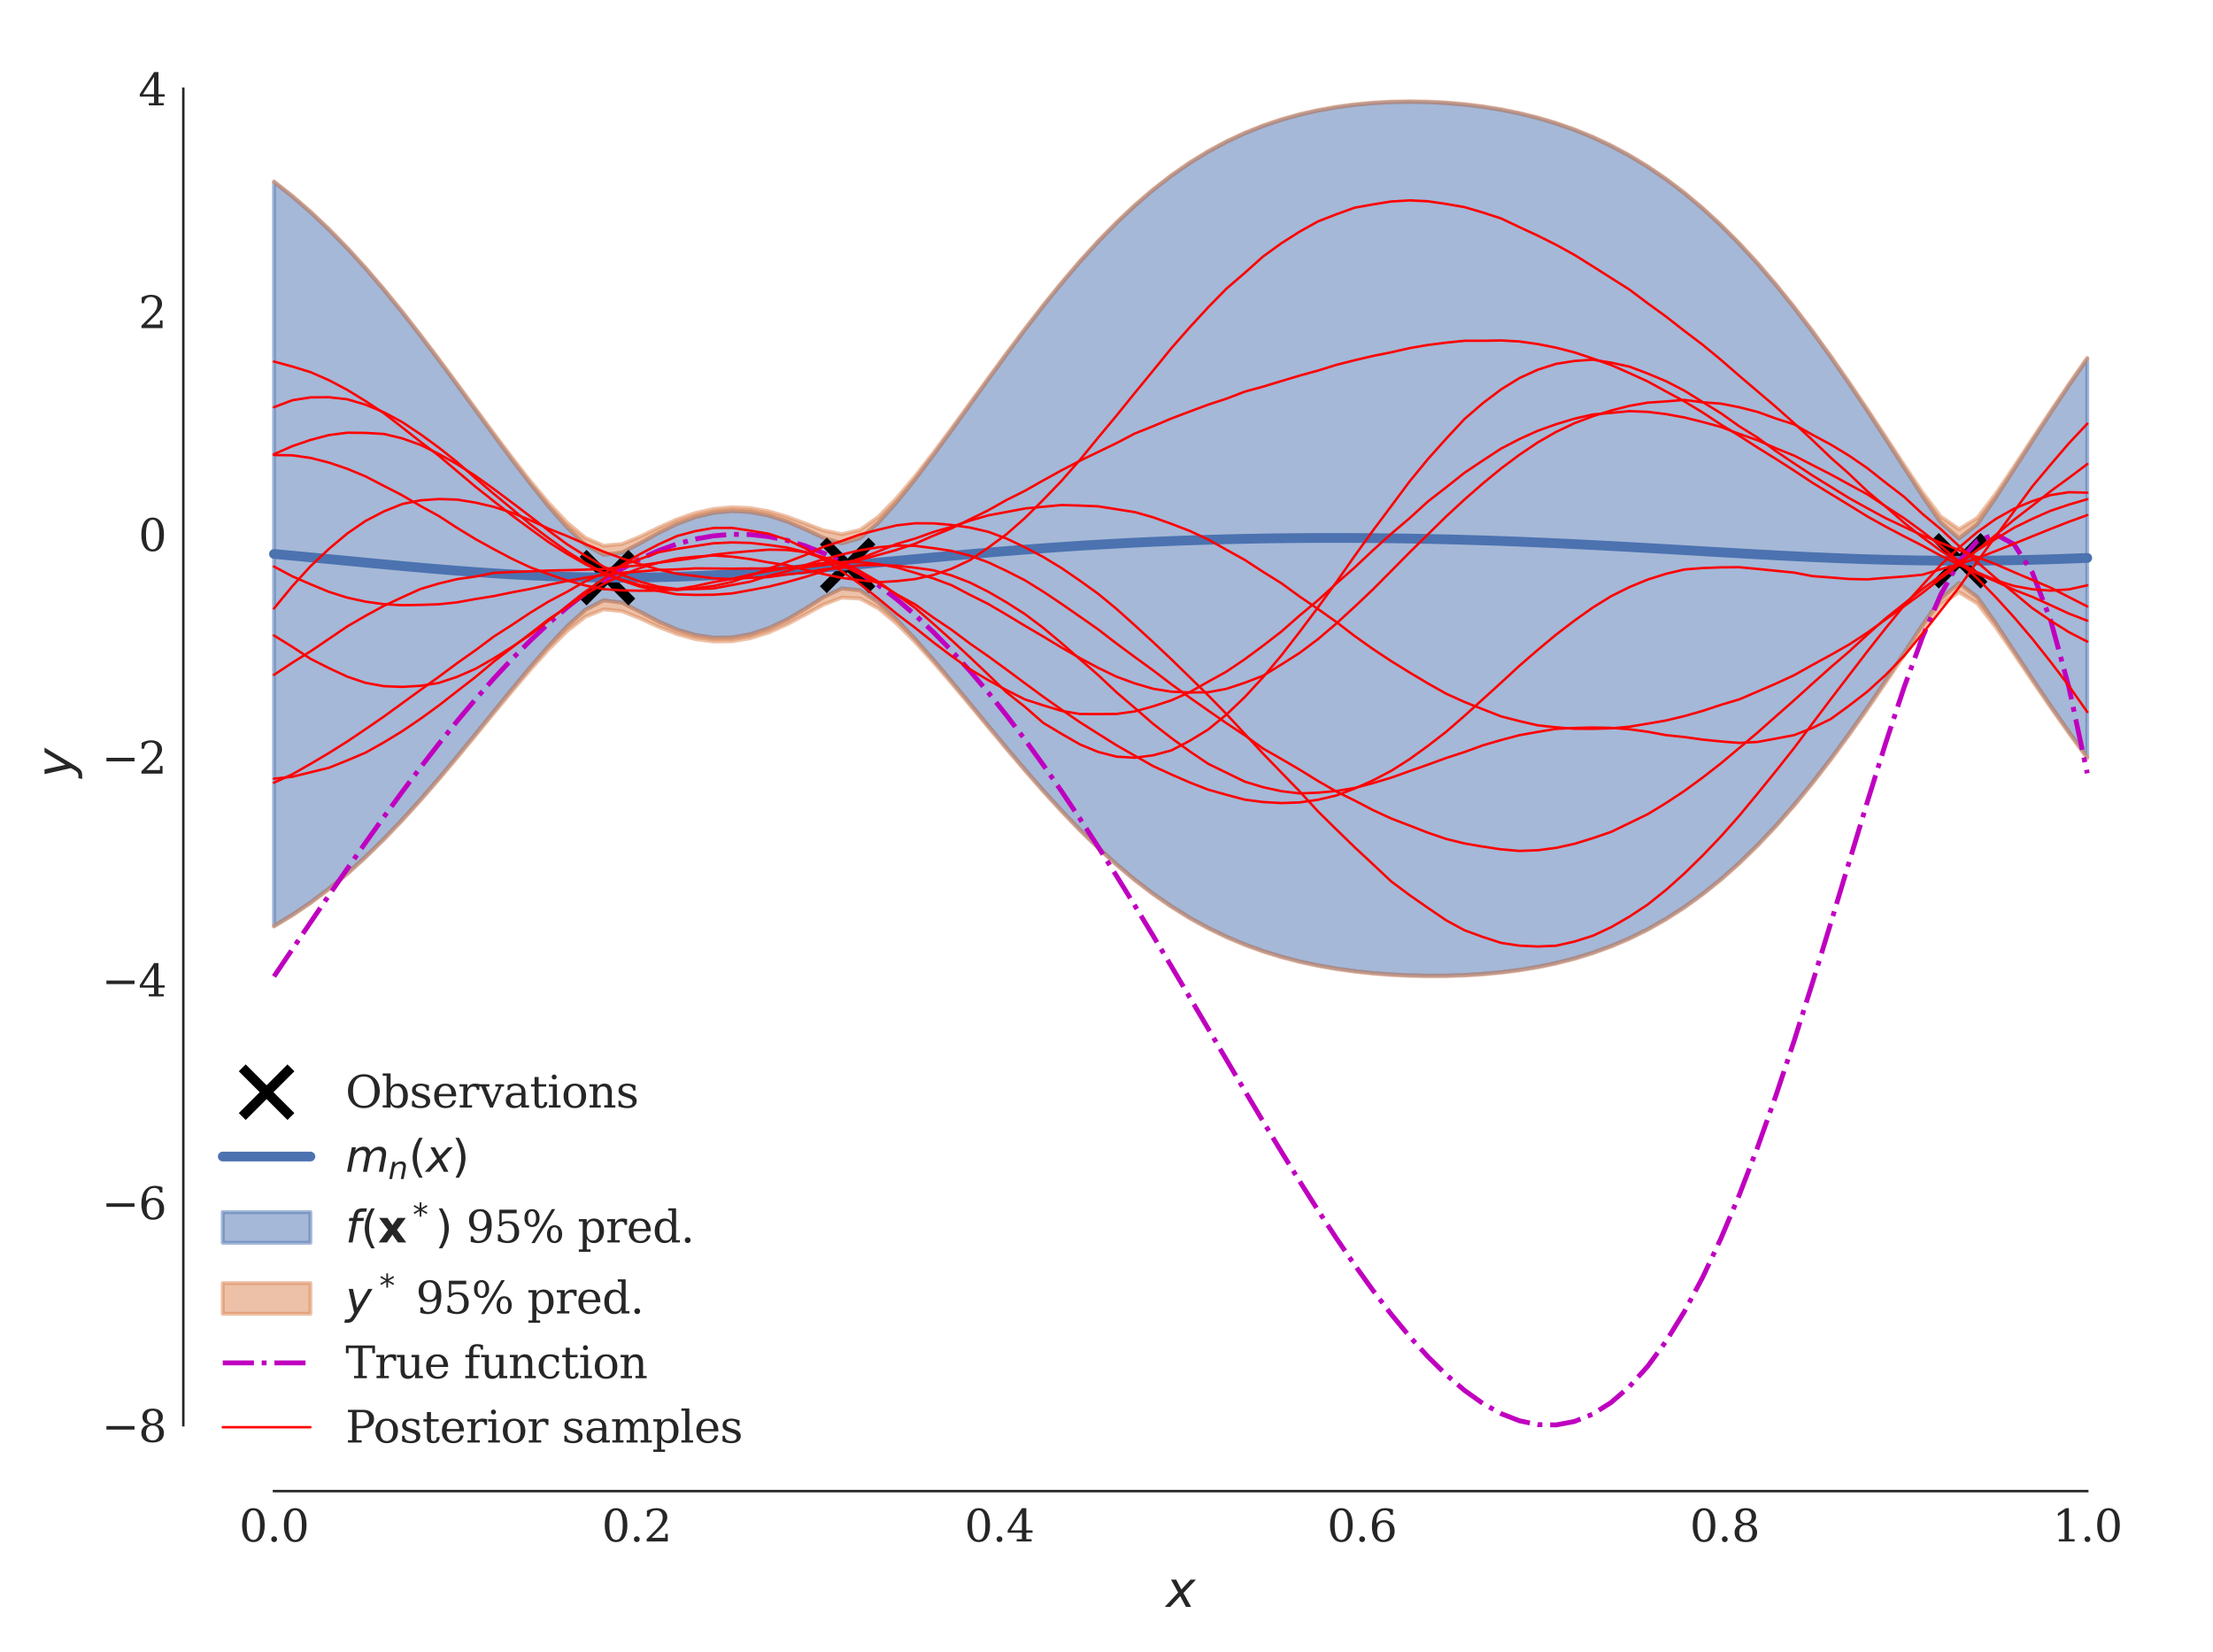 <?xml version="1.0" encoding="utf-8" standalone="no"?>
<!DOCTYPE svg PUBLIC "-//W3C//DTD SVG 1.1//EN"
  "http://www.w3.org/Graphics/SVG/1.1/DTD/svg11.dtd">
<svg xmlns:xlink="http://www.w3.org/1999/xlink" width="454.464pt" height="339.264pt" viewBox="0 0 454.464 339.264" xmlns="http://www.w3.org/2000/svg" version="1.1">
 <defs>
  <style type="text/css">*{stroke-linejoin: round; stroke-linecap: butt}</style>
 </defs>
 <g id="figure_1">
  <g id="patch_1">
   <path d="M 0 339.264 
L 454.464 339.264 
L 454.464 0 
L 0 0 
z
" style="fill: #ffffff"/>
  </g>
  <g id="axes_1">
   <g id="patch_2">
    <path d="M 37.646 306.176 
L 447.264 306.176 
L 447.264 7.2 
L 37.646 7.2 
z
" style="fill: #ffffff"/>
   </g>
   <g id="matplotlib.axis_1">
    <g id="xtick_1">
     <g id="line2d_1"/>
     <g id="text_1">
      <!-- 0.0 -->
      <g style="fill: #262626" transform="translate(49.109 316.514) scale(0.09 -0.09)">
       <defs>
        <path id="DejaVuSerif-30" d="M 2034 219 
Q 2513 219 2750 744 
Q 2988 1269 2988 2328 
Q 2988 3391 2750 3916 
Q 2513 4441 2034 4441 
Q 1556 4441 1318 3916 
Q 1081 3391 1081 2328 
Q 1081 1269 1318 744 
Q 1556 219 2034 219 
z
M 2034 -91 
Q 1275 -91 848 546 
Q 422 1184 422 2328 
Q 422 3475 848 4112 
Q 1275 4750 2034 4750 
Q 2797 4750 3222 4112 
Q 3647 3475 3647 2328 
Q 3647 1184 3222 546 
Q 2797 -91 2034 -91 
z
" transform="scale(0.016)"/>
        <path id="DejaVuSerif-2e" d="M 603 325 
Q 603 500 722 622 
Q 841 744 1019 744 
Q 1191 744 1312 622 
Q 1434 500 1434 325 
Q 1434 153 1312 31 
Q 1191 -91 1019 -91 
Q 841 -91 722 29 
Q 603 150 603 325 
z
" transform="scale(0.016)"/>
       </defs>
       <use xlink:href="#DejaVuSerif-30"/>
       <use xlink:href="#DejaVuSerif-2e" x="63.623"/>
       <use xlink:href="#DejaVuSerif-30" x="95.41"/>
      </g>
     </g>
    </g>
    <g id="xtick_2">
     <g id="line2d_2"/>
     <g id="text_2">
      <!-- 0.2 -->
      <g style="fill: #262626" transform="translate(123.585 316.514) scale(0.09 -0.09)">
       <defs>
        <path id="DejaVuSerif-32" d="M 819 3553 
L 469 3553 
L 469 4384 
Q 803 4563 1142 4656 
Q 1481 4750 1806 4750 
Q 2534 4750 2956 4397 
Q 3378 4044 3378 3438 
Q 3378 2753 2422 1800 
Q 2347 1728 2309 1691 
L 1131 513 
L 3078 513 
L 3078 1088 
L 3444 1088 
L 3444 0 
L 434 0 
L 434 341 
L 1850 1753 
Q 2319 2222 2519 2614 
Q 2719 3006 2719 3438 
Q 2719 3909 2473 4175 
Q 2228 4441 1797 4441 
Q 1350 4441 1106 4219 
Q 863 3997 819 3553 
z
" transform="scale(0.016)"/>
       </defs>
       <use xlink:href="#DejaVuSerif-30"/>
       <use xlink:href="#DejaVuSerif-2e" x="63.623"/>
       <use xlink:href="#DejaVuSerif-32" x="95.41"/>
      </g>
     </g>
    </g>
    <g id="xtick_3">
     <g id="line2d_3"/>
     <g id="text_3">
      <!-- 0.4 -->
      <g style="fill: #262626" transform="translate(198.061 316.514) scale(0.09 -0.09)">
       <defs>
        <path id="DejaVuSerif-34" d="M 2234 1581 
L 2234 4063 
L 641 1581 
L 2234 1581 
z
M 3609 0 
L 1484 0 
L 1484 331 
L 2234 331 
L 2234 1247 
L 197 1247 
L 197 1588 
L 2241 4750 
L 2859 4750 
L 2859 1581 
L 3750 1581 
L 3750 1247 
L 2859 1247 
L 2859 331 
L 3609 331 
L 3609 0 
z
" transform="scale(0.016)"/>
       </defs>
       <use xlink:href="#DejaVuSerif-30"/>
       <use xlink:href="#DejaVuSerif-2e" x="63.623"/>
       <use xlink:href="#DejaVuSerif-34" x="95.41"/>
      </g>
     </g>
    </g>
    <g id="xtick_4">
     <g id="line2d_4"/>
     <g id="text_4">
      <!-- 0.6 -->
      <g style="fill: #262626" transform="translate(272.537 316.514) scale(0.09 -0.09)">
       <defs>
        <path id="DejaVuSerif-36" d="M 2094 219 
Q 2534 219 2771 542 
Q 3009 866 3009 1472 
Q 3009 2078 2771 2401 
Q 2534 2725 2094 2725 
Q 1647 2725 1412 2412 
Q 1178 2100 1178 1509 
Q 1178 888 1415 553 
Q 1653 219 2094 219 
z
M 1075 2569 
Q 1288 2803 1556 2918 
Q 1825 3034 2163 3034 
Q 2859 3034 3264 2615 
Q 3669 2197 3669 1472 
Q 3669 763 3233 336 
Q 2797 -91 2069 -91 
Q 1278 -91 853 498 
Q 428 1088 428 2181 
Q 428 3406 931 4078 
Q 1434 4750 2350 4750 
Q 2597 4750 2869 4703 
Q 3141 4656 3425 4563 
L 3425 3794 
L 3072 3794 
Q 3034 4109 2831 4275 
Q 2628 4441 2284 4441 
Q 1678 4441 1381 3981 
Q 1084 3522 1075 2569 
z
" transform="scale(0.016)"/>
       </defs>
       <use xlink:href="#DejaVuSerif-30"/>
       <use xlink:href="#DejaVuSerif-2e" x="63.623"/>
       <use xlink:href="#DejaVuSerif-36" x="95.41"/>
      </g>
     </g>
    </g>
    <g id="xtick_5">
     <g id="line2d_5"/>
     <g id="text_5">
      <!-- 0.8 -->
      <g style="fill: #262626" transform="translate(347.013 316.514) scale(0.09 -0.09)">
       <defs>
        <path id="DejaVuSerif-38" d="M 2981 1275 
Q 2981 1775 2732 2051 
Q 2484 2328 2034 2328 
Q 1584 2328 1336 2051 
Q 1088 1775 1088 1275 
Q 1088 772 1336 495 
Q 1584 219 2034 219 
Q 2484 219 2732 495 
Q 2981 772 2981 1275 
z
M 2853 3541 
Q 2853 3966 2637 4203 
Q 2422 4441 2034 4441 
Q 1650 4441 1433 4203 
Q 1216 3966 1216 3541 
Q 1216 3113 1433 2875 
Q 1650 2638 2034 2638 
Q 2422 2638 2637 2875 
Q 2853 3113 2853 3541 
z
M 2516 2484 
Q 3047 2413 3344 2092 
Q 3641 1772 3641 1275 
Q 3641 619 3225 264 
Q 2809 -91 2034 -91 
Q 1263 -91 845 264 
Q 428 619 428 1275 
Q 428 1772 725 2092 
Q 1022 2413 1556 2484 
Q 1084 2569 832 2842 
Q 581 3116 581 3541 
Q 581 4103 968 4426 
Q 1356 4750 2034 4750 
Q 2713 4750 3100 4426 
Q 3488 4103 3488 3541 
Q 3488 3116 3236 2842 
Q 2984 2569 2516 2484 
z
" transform="scale(0.016)"/>
       </defs>
       <use xlink:href="#DejaVuSerif-30"/>
       <use xlink:href="#DejaVuSerif-2e" x="63.623"/>
       <use xlink:href="#DejaVuSerif-38" x="95.41"/>
      </g>
     </g>
    </g>
    <g id="xtick_6">
     <g id="line2d_6"/>
     <g id="text_6">
      <!-- 1.0 -->
      <g style="fill: #262626" transform="translate(421.489 316.514) scale(0.09 -0.09)">
       <defs>
        <path id="DejaVuSerif-31" d="M 909 0 
L 909 331 
L 1722 331 
L 1722 4213 
L 781 3603 
L 781 4013 
L 1919 4750 
L 2350 4750 
L 2350 331 
L 3163 331 
L 3163 0 
L 909 0 
z
" transform="scale(0.016)"/>
       </defs>
       <use xlink:href="#DejaVuSerif-31"/>
       <use xlink:href="#DejaVuSerif-2e" x="63.623"/>
       <use xlink:href="#DejaVuSerif-30" x="95.41"/>
      </g>
     </g>
    </g>
    <g id="text_7">
     <!-- $x$ -->
     <g style="fill: #262626" transform="translate(239.455 329.984) scale(0.1 -0.1)">
      <defs>
       <path id="DejaVuSans-Oblique-78" d="M 3841 3500 
L 2234 1784 
L 3219 0 
L 2559 0 
L 1819 1388 
L 531 0 
L -166 0 
L 1556 1844 
L 641 3500 
L 1300 3500 
L 1972 2234 
L 3144 3500 
L 3841 3500 
z
" transform="scale(0.016)"/>
      </defs>
      <use xlink:href="#DejaVuSans-Oblique-78" transform="translate(0 0.312)"/>
     </g>
    </g>
   </g>
   <g id="matplotlib.axis_2">
    <g id="ytick_1">
     <g id="line2d_7"/>
     <g id="text_8">
      <!-- −8 -->
      <g style="fill: #262626" transform="translate(20.878 296.07) scale(0.09 -0.09)">
       <defs>
        <path id="DejaVuSerif-2212" d="M 678 2259 
L 4684 2259 
L 4684 1753 
L 678 1753 
L 678 2259 
z
" transform="scale(0.016)"/>
       </defs>
       <use xlink:href="#DejaVuSerif-2212"/>
       <use xlink:href="#DejaVuSerif-38" x="83.789"/>
      </g>
     </g>
    </g>
    <g id="ytick_2">
     <g id="line2d_8"/>
     <g id="text_9">
      <!-- −6 -->
      <g style="fill: #262626" transform="translate(20.878 250.331) scale(0.09 -0.09)">
       <use xlink:href="#DejaVuSerif-2212"/>
       <use xlink:href="#DejaVuSerif-36" x="83.789"/>
      </g>
     </g>
    </g>
    <g id="ytick_3">
     <g id="line2d_9"/>
     <g id="text_10">
      <!-- −4 -->
      <g style="fill: #262626" transform="translate(20.878 204.592) scale(0.09 -0.09)">
       <use xlink:href="#DejaVuSerif-2212"/>
       <use xlink:href="#DejaVuSerif-34" x="83.789"/>
      </g>
     </g>
    </g>
    <g id="ytick_4">
     <g id="line2d_10"/>
     <g id="text_11">
      <!-- −2 -->
      <g style="fill: #262626" transform="translate(20.878 158.853) scale(0.09 -0.09)">
       <use xlink:href="#DejaVuSerif-2212"/>
       <use xlink:href="#DejaVuSerif-32" x="83.789"/>
      </g>
     </g>
    </g>
    <g id="ytick_5">
     <g id="line2d_11"/>
     <g id="text_12">
      <!-- 0 -->
      <g style="fill: #262626" transform="translate(28.42 113.114) scale(0.09 -0.09)">
       <use xlink:href="#DejaVuSerif-30"/>
      </g>
     </g>
    </g>
    <g id="ytick_6">
     <g id="line2d_12"/>
     <g id="text_13">
      <!-- 2 -->
      <g style="fill: #262626" transform="translate(28.42 67.375) scale(0.09 -0.09)">
       <use xlink:href="#DejaVuSerif-32"/>
      </g>
     </g>
    </g>
    <g id="ytick_7">
     <g id="line2d_13"/>
     <g id="text_14">
      <!-- 4 -->
      <g style="fill: #262626" transform="translate(28.42 21.636) scale(0.09 -0.09)">
       <use xlink:href="#DejaVuSerif-34"/>
      </g>
     </g>
    </g>
    <g id="text_15">
     <!-- $y$ -->
     <g style="fill: #262626" transform="translate(14.778 159.688) rotate(-90) scale(0.1 -0.1)">
      <defs>
       <path id="DejaVuSans-Oblique-79" d="M 1588 -325 
Q 1188 -997 936 -1164 
Q 684 -1331 294 -1331 
L -159 -1331 
L -63 -850 
L 269 -850 
Q 509 -850 678 -719 
Q 847 -588 1056 -206 
L 1234 128 
L 459 3500 
L 1069 3500 
L 1650 819 
L 3256 3500 
L 3859 3500 
L 1588 -325 
z
" transform="scale(0.016)"/>
      </defs>
      <use xlink:href="#DejaVuSans-Oblique-79" transform="translate(0 0.312)"/>
     </g>
    </g>
   </g>
   <g id="PolyCollection_1">
    <defs>
     <path id="m57235fced4" d="M 56.265 -301.887 
L 56.265 -149.145 
L 60.027 -151.414 
L 63.788 -153.966 
L 67.549 -156.807 
L 71.311 -159.936 
L 75.072 -163.347 
L 78.834 -167.027 
L 82.595 -170.956 
L 86.356 -175.108 
L 90.118 -179.45 
L 93.879 -183.941 
L 97.641 -188.532 
L 101.402 -193.168 
L 105.163 -197.785 
L 108.925 -202.31 
L 112.686 -206.649 
L 116.448 -210.658 
L 120.209 -214.045 
L 123.971 -216.004 
L 127.732 -215.51 
L 131.493 -213.619 
L 135.255 -211.633 
L 139.016 -210.001 
L 142.778 -208.876 
L 146.539 -208.325 
L 150.3 -208.374 
L 154.062 -209.026 
L 157.823 -210.263 
L 161.585 -212.037 
L 165.346 -214.247 
L 169.107 -216.642 
L 172.869 -218.437 
L 176.63 -218.056 
L 180.392 -215.546 
L 184.153 -212.049 
L 187.915 -208.066 
L 191.676 -203.793 
L 195.437 -199.343 
L 199.199 -194.799 
L 202.96 -190.231 
L 206.722 -185.699 
L 210.483 -181.258 
L 214.244 -176.953 
L 218.006 -172.826 
L 221.767 -168.909 
L 225.529 -165.228 
L 229.29 -161.803 
L 233.052 -158.646 
L 236.813 -155.765 
L 240.574 -153.159 
L 244.336 -150.825 
L 248.097 -148.755 
L 251.859 -146.936 
L 255.62 -145.354 
L 259.381 -143.991 
L 263.143 -142.831 
L 266.904 -141.855 
L 270.666 -141.047 
L 274.427 -140.388 
L 278.188 -139.865 
L 281.95 -139.464 
L 285.711 -139.177 
L 289.473 -138.995 
L 293.234 -138.916 
L 296.996 -138.937 
L 300.757 -139.061 
L 304.518 -139.294 
L 308.28 -139.645 
L 312.041 -140.124 
L 315.803 -140.747 
L 319.564 -141.529 
L 323.325 -142.487 
L 327.087 -143.641 
L 330.848 -145.01 
L 334.61 -146.613 
L 338.371 -148.47 
L 342.132 -150.598 
L 345.894 -153.014 
L 349.655 -155.729 
L 353.417 -158.756 
L 357.178 -162.099 
L 360.94 -165.763 
L 364.701 -169.745 
L 368.462 -174.038 
L 372.224 -178.63 
L 375.985 -183.504 
L 379.747 -188.636 
L 383.508 -193.997 
L 387.269 -199.545 
L 391.031 -205.224 
L 394.792 -210.925 
L 398.554 -216.327 
L 402.315 -219.558 
L 406.077 -216.641 
L 409.838 -211.286 
L 413.599 -205.59 
L 417.361 -199.906 
L 421.122 -194.348 
L 424.884 -188.974 
L 428.645 -183.826 
L 428.645 -265.569 
L 428.645 -265.569 
L 424.884 -260.131 
L 421.122 -254.505 
L 417.361 -248.736 
L 413.599 -242.886 
L 409.838 -237.07 
L 406.077 -231.642 
L 402.315 -228.703 
L 398.554 -231.959 
L 394.792 -237.436 
L 391.031 -243.26 
L 387.269 -249.108 
L 383.508 -254.869 
L 379.747 -260.484 
L 375.985 -265.908 
L 372.224 -271.108 
L 368.462 -276.056 
L 364.701 -280.73 
L 360.94 -285.114 
L 357.178 -289.196 
L 353.417 -292.97 
L 349.655 -296.434 
L 345.894 -299.59 
L 342.132 -302.443 
L 338.371 -305.004 
L 334.61 -307.285 
L 330.848 -309.299 
L 327.087 -311.063 
L 323.325 -312.594 
L 319.564 -313.907 
L 315.803 -315.022 
L 312.041 -315.953 
L 308.28 -316.715 
L 304.518 -317.321 
L 300.757 -317.782 
L 296.996 -318.106 
L 293.234 -318.297 
L 289.473 -318.358 
L 285.711 -318.287 
L 281.95 -318.081 
L 278.188 -317.732 
L 274.427 -317.229 
L 270.666 -316.559 
L 266.904 -315.708 
L 263.143 -314.659 
L 259.381 -313.392 
L 255.62 -311.89 
L 251.859 -310.135 
L 248.097 -308.108 
L 244.336 -305.795 
L 240.574 -303.184 
L 236.813 -300.264 
L 233.052 -297.031 
L 229.29 -293.487 
L 225.529 -289.638 
L 221.767 -285.496 
L 218.006 -281.083 
L 214.244 -276.426 
L 210.483 -271.558 
L 206.722 -266.523 
L 202.96 -261.371 
L 199.199 -256.157 
L 195.437 -250.947 
L 191.676 -245.814 
L 187.915 -240.846 
L 184.153 -236.162 
L 180.392 -231.965 
L 176.63 -228.76 
L 172.869 -227.697 
L 169.107 -228.831 
L 165.346 -230.589 
L 161.585 -232.197 
L 157.823 -233.41 
L 154.062 -234.132 
L 150.3 -234.323 
L 146.539 -233.97 
L 142.778 -233.08 
L 139.016 -231.686 
L 135.255 -229.856 
L 131.493 -227.748 
L 127.732 -225.811 
L 123.971 -225.349 
L 120.209 -227.418 
L 116.448 -230.989 
L 112.686 -235.258 
L 108.925 -239.926 
L 105.163 -244.846 
L 101.402 -249.921 
L 97.641 -255.071 
L 93.879 -260.225 
L 90.118 -265.322 
L 86.356 -270.307 
L 82.595 -275.131 
L 78.834 -279.755 
L 75.072 -284.144 
L 71.311 -288.272 
L 67.549 -292.12 
L 63.788 -295.674 
L 60.027 -298.93 
L 56.265 -301.887 
z
" style="stroke: #4c72b0; stroke-opacity: 0.5; stroke-width: 0.8"/>
    </defs>
    <g clip-path="url(#p7ecff63b43)">
     <use xlink:href="#m57235fced4" x="0" y="339.264" style="fill: #4c72b0; fill-opacity: 0.5; stroke: #4c72b0; stroke-opacity: 0.5; stroke-width: 0.8"/>
    </g>
   </g>
   <g id="PolyCollection_2">
    <defs>
     <path id="m152d9c922e" d="M 56.265 -149.145 
L 56.265 -149.008 
L 60.027 -151.272 
L 63.788 -153.819 
L 67.549 -156.653 
L 71.311 -159.773 
L 75.072 -163.174 
L 78.834 -166.841 
L 82.595 -170.756 
L 86.356 -174.889 
L 90.118 -179.207 
L 93.879 -183.667 
L 97.641 -188.219 
L 101.402 -192.801 
L 105.163 -197.345 
L 108.925 -201.762 
L 112.686 -205.935 
L 116.448 -209.677 
L 120.209 -212.63 
L 123.971 -214.138 
L 127.732 -213.773 
L 131.493 -212.268 
L 135.255 -210.55 
L 139.016 -209.075 
L 142.778 -208.041 
L 146.539 -207.534 
L 150.3 -207.591 
L 154.062 -208.219 
L 157.823 -209.392 
L 161.585 -211.048 
L 165.346 -213.054 
L 169.107 -215.116 
L 172.869 -216.559 
L 176.63 -216.368 
L 180.392 -214.358 
L 184.153 -211.211 
L 187.915 -207.439 
L 191.676 -203.301 
L 195.437 -198.94 
L 199.199 -194.46 
L 202.96 -189.938 
L 206.722 -185.441 
L 210.483 -181.027 
L 214.244 -176.744 
L 218.006 -172.633 
L 221.767 -168.73 
L 225.529 -165.06 
L 229.29 -161.644 
L 233.052 -158.495 
L 236.813 -155.62 
L 240.574 -153.02 
L 244.336 -150.69 
L 248.097 -148.624 
L 251.859 -146.808 
L 255.62 -145.228 
L 259.381 -143.868 
L 263.143 -142.709 
L 266.904 -141.735 
L 270.666 -140.927 
L 274.427 -140.27 
L 278.188 -139.747 
L 281.95 -139.347 
L 285.711 -139.06 
L 289.473 -138.879 
L 293.234 -138.799 
L 296.996 -138.82 
L 300.757 -138.944 
L 304.518 -139.177 
L 308.28 -139.527 
L 312.041 -140.006 
L 315.803 -140.627 
L 319.564 -141.407 
L 323.325 -142.364 
L 327.087 -143.516 
L 330.848 -144.882 
L 334.61 -146.483 
L 338.371 -148.337 
L 342.132 -150.461 
L 345.894 -152.871 
L 349.655 -155.581 
L 353.417 -158.6 
L 357.178 -161.935 
L 360.94 -165.588 
L 364.701 -169.557 
L 368.462 -173.833 
L 372.224 -178.404 
L 375.985 -183.251 
L 379.747 -188.346 
L 383.508 -193.655 
L 387.269 -199.127 
L 391.031 -204.682 
L 394.792 -210.158 
L 398.554 -215.087 
L 402.315 -217.663 
L 406.077 -215.357 
L 409.838 -210.499 
L 413.599 -205.037 
L 417.361 -199.482 
L 421.122 -194.002 
L 424.884 -188.681 
L 428.645 -183.571 
L 428.645 -183.826 
L 428.645 -183.826 
L 424.884 -188.974 
L 421.122 -194.348 
L 417.361 -199.906 
L 413.599 -205.59 
L 409.838 -211.286 
L 406.077 -216.641 
L 402.315 -219.558 
L 398.554 -216.327 
L 394.792 -210.925 
L 391.031 -205.224 
L 387.269 -199.545 
L 383.508 -193.997 
L 379.747 -188.636 
L 375.985 -183.504 
L 372.224 -178.63 
L 368.462 -174.038 
L 364.701 -169.745 
L 360.94 -165.763 
L 357.178 -162.099 
L 353.417 -158.756 
L 349.655 -155.729 
L 345.894 -153.014 
L 342.132 -150.598 
L 338.371 -148.47 
L 334.61 -146.613 
L 330.848 -145.01 
L 327.087 -143.641 
L 323.325 -142.487 
L 319.564 -141.529 
L 315.803 -140.747 
L 312.041 -140.124 
L 308.28 -139.645 
L 304.518 -139.294 
L 300.757 -139.061 
L 296.996 -138.937 
L 293.234 -138.916 
L 289.473 -138.995 
L 285.711 -139.177 
L 281.95 -139.464 
L 278.188 -139.865 
L 274.427 -140.388 
L 270.666 -141.047 
L 266.904 -141.855 
L 263.143 -142.831 
L 259.381 -143.991 
L 255.62 -145.354 
L 251.859 -146.936 
L 248.097 -148.755 
L 244.336 -150.825 
L 240.574 -153.159 
L 236.813 -155.765 
L 233.052 -158.646 
L 229.29 -161.803 
L 225.529 -165.228 
L 221.767 -168.909 
L 218.006 -172.826 
L 214.244 -176.953 
L 210.483 -181.258 
L 206.722 -185.699 
L 202.96 -190.231 
L 199.199 -194.799 
L 195.437 -199.343 
L 191.676 -203.793 
L 187.915 -208.066 
L 184.153 -212.049 
L 180.392 -215.546 
L 176.63 -218.056 
L 172.869 -218.437 
L 169.107 -216.642 
L 165.346 -214.247 
L 161.585 -212.037 
L 157.823 -210.263 
L 154.062 -209.026 
L 150.3 -208.374 
L 146.539 -208.325 
L 142.778 -208.876 
L 139.016 -210.001 
L 135.255 -211.633 
L 131.493 -213.619 
L 127.732 -215.51 
L 123.971 -216.004 
L 120.209 -214.045 
L 116.448 -210.658 
L 112.686 -206.649 
L 108.925 -202.31 
L 105.163 -197.785 
L 101.402 -193.168 
L 97.641 -188.532 
L 93.879 -183.941 
L 90.118 -179.45 
L 86.356 -175.108 
L 82.595 -170.956 
L 78.834 -167.027 
L 75.072 -163.347 
L 71.311 -159.936 
L 67.549 -156.807 
L 63.788 -153.966 
L 60.027 -151.414 
L 56.265 -149.145 
z
" style="stroke: #dd8452; stroke-opacity: 0.5; stroke-width: 0.8"/>
    </defs>
    <g clip-path="url(#p7ecff63b43)">
     <use xlink:href="#m152d9c922e" x="0" y="339.264" style="fill: #dd8452; fill-opacity: 0.5; stroke: #dd8452; stroke-opacity: 0.5; stroke-width: 0.8"/>
    </g>
   </g>
   <g id="PolyCollection_3">
    <defs>
     <path id="mccd5dcc35e" d="M 56.265 -302.024 
L 56.265 -301.887 
L 60.027 -298.93 
L 63.788 -295.674 
L 67.549 -292.12 
L 71.311 -288.272 
L 75.072 -284.144 
L 78.834 -279.755 
L 82.595 -275.131 
L 86.356 -270.307 
L 90.118 -265.322 
L 93.879 -260.225 
L 97.641 -255.071 
L 101.402 -249.921 
L 105.163 -244.846 
L 108.925 -239.926 
L 112.686 -235.258 
L 116.448 -230.989 
L 120.209 -227.418 
L 123.971 -225.349 
L 127.732 -225.811 
L 131.493 -227.748 
L 135.255 -229.856 
L 139.016 -231.686 
L 142.778 -233.08 
L 146.539 -233.97 
L 150.3 -234.323 
L 154.062 -234.132 
L 157.823 -233.41 
L 161.585 -232.197 
L 165.346 -230.589 
L 169.107 -228.831 
L 172.869 -227.697 
L 176.63 -228.76 
L 180.392 -231.965 
L 184.153 -236.162 
L 187.915 -240.846 
L 191.676 -245.814 
L 195.437 -250.947 
L 199.199 -256.157 
L 202.96 -261.371 
L 206.722 -266.523 
L 210.483 -271.558 
L 214.244 -276.426 
L 218.006 -281.083 
L 221.767 -285.496 
L 225.529 -289.638 
L 229.29 -293.487 
L 233.052 -297.031 
L 236.813 -300.264 
L 240.574 -303.184 
L 244.336 -305.795 
L 248.097 -308.108 
L 251.859 -310.135 
L 255.62 -311.89 
L 259.381 -313.392 
L 263.143 -314.659 
L 266.904 -315.708 
L 270.666 -316.559 
L 274.427 -317.229 
L 278.188 -317.732 
L 281.95 -318.081 
L 285.711 -318.287 
L 289.473 -318.358 
L 293.234 -318.297 
L 296.996 -318.106 
L 300.757 -317.782 
L 304.518 -317.321 
L 308.28 -316.715 
L 312.041 -315.953 
L 315.803 -315.022 
L 319.564 -313.907 
L 323.325 -312.594 
L 327.087 -311.063 
L 330.848 -309.299 
L 334.61 -307.285 
L 338.371 -305.004 
L 342.132 -302.443 
L 345.894 -299.59 
L 349.655 -296.434 
L 353.417 -292.97 
L 357.178 -289.196 
L 360.94 -285.114 
L 364.701 -280.73 
L 368.462 -276.056 
L 372.224 -271.108 
L 375.985 -265.908 
L 379.747 -260.484 
L 383.508 -254.869 
L 387.269 -249.108 
L 391.031 -243.26 
L 394.792 -237.436 
L 398.554 -231.959 
L 402.315 -228.703 
L 406.077 -231.642 
L 409.838 -237.07 
L 413.599 -242.886 
L 417.361 -248.736 
L 421.122 -254.505 
L 424.884 -260.131 
L 428.645 -265.569 
L 428.645 -265.824 
L 428.645 -265.824 
L 424.884 -260.423 
L 421.122 -254.851 
L 417.361 -249.161 
L 413.599 -243.438 
L 409.838 -237.857 
L 406.077 -232.927 
L 402.315 -230.598 
L 398.554 -233.199 
L 394.792 -238.203 
L 391.031 -243.803 
L 387.269 -249.526 
L 383.508 -255.211 
L 379.747 -260.774 
L 375.985 -266.161 
L 372.224 -271.333 
L 368.462 -276.26 
L 364.701 -280.918 
L 360.94 -285.289 
L 357.178 -289.36 
L 353.417 -293.126 
L 349.655 -296.582 
L 345.894 -299.732 
L 342.132 -302.581 
L 338.371 -305.138 
L 334.61 -307.415 
L 330.848 -309.427 
L 327.087 -311.188 
L 323.325 -312.716 
L 319.564 -314.029 
L 315.803 -315.142 
L 312.041 -316.072 
L 308.28 -316.833 
L 304.518 -317.439 
L 300.757 -317.899 
L 296.996 -318.222 
L 293.234 -318.413 
L 289.473 -318.474 
L 285.711 -318.404 
L 281.95 -318.198 
L 278.188 -317.849 
L 274.427 -317.347 
L 270.666 -316.678 
L 266.904 -315.828 
L 263.143 -314.78 
L 259.381 -313.516 
L 255.62 -312.016 
L 251.859 -310.263 
L 248.097 -308.24 
L 244.336 -305.93 
L 240.574 -303.323 
L 236.813 -300.408 
L 233.052 -297.182 
L 229.29 -293.646 
L 225.529 -289.805 
L 221.767 -285.675 
L 218.006 -281.276 
L 214.244 -276.635 
L 210.483 -271.789 
L 206.722 -266.781 
L 202.96 -261.664 
L 199.199 -256.496 
L 195.437 -251.349 
L 191.676 -246.306 
L 187.915 -241.472 
L 184.153 -237 
L 180.392 -233.153 
L 176.63 -230.448 
L 172.869 -229.576 
L 169.107 -230.356 
L 165.346 -231.782 
L 161.585 -233.187 
L 157.823 -234.281 
L 154.062 -234.939 
L 150.3 -235.106 
L 146.539 -234.761 
L 142.778 -233.916 
L 139.016 -232.611 
L 135.255 -230.94 
L 131.493 -229.099 
L 127.732 -227.549 
L 123.971 -227.215 
L 120.209 -228.832 
L 116.448 -231.971 
L 112.686 -235.971 
L 108.925 -240.474 
L 105.163 -245.287 
L 101.402 -250.288 
L 97.641 -255.384 
L 93.879 -260.498 
L 90.118 -265.565 
L 86.356 -270.526 
L 82.595 -275.332 
L 78.834 -279.94 
L 75.072 -284.317 
L 71.311 -288.435 
L 67.549 -292.274 
L 63.788 -295.822 
L 60.027 -299.072 
L 56.265 -302.024 
z
" style="stroke: #dd8452; stroke-opacity: 0.5; stroke-width: 0.8"/>
    </defs>
    <g clip-path="url(#p7ecff63b43)">
     <use xlink:href="#mccd5dcc35e" x="0" y="339.264" style="fill: #dd8452; fill-opacity: 0.5; stroke: #dd8452; stroke-opacity: 0.5; stroke-width: 0.8"/>
    </g>
   </g>
   <g id="line2d_14">
    <defs>
     <path id="mb759f5bac5" d="M -5 5 
L 5 -5 
M -5 -5 
L 5 5 
" style="stroke: #000000; stroke-width: 2"/>
    </defs>
    <g clip-path="url(#p7ecff63b43)">
     <use xlink:href="#mb759f5bac5" x="402.435" y="115.147" style="stroke: #000000; stroke-width: 2"/>
     <use xlink:href="#mb759f5bac5" x="174.077" y="116.09" style="stroke: #000000; stroke-width: 2"/>
     <use xlink:href="#mb759f5bac5" x="124.753" y="118.615" style="stroke: #000000; stroke-width: 2"/>
    </g>
   </g>
   <g id="line2d_15">
    <path d="M 56.265 113.748 
L 60.027 114.092 
L 63.788 114.444 
L 67.549 114.801 
L 71.311 115.16 
L 75.072 115.519 
L 78.834 115.873 
L 82.595 116.22 
L 86.356 116.556 
L 90.118 116.878 
L 93.879 117.181 
L 97.641 117.463 
L 101.402 117.719 
L 105.163 117.948 
L 108.925 118.146 
L 112.686 118.311 
L 116.448 118.44 
L 120.209 118.533 
L 123.971 118.587 
L 127.732 118.603 
L 131.493 118.58 
L 135.255 118.519 
L 139.016 118.421 
L 142.778 118.286 
L 146.539 118.117 
L 150.3 117.916 
L 154.062 117.685 
L 157.823 117.428 
L 161.585 117.147 
L 165.346 116.846 
L 169.107 116.528 
L 172.869 116.197 
L 176.63 115.856 
L 180.392 115.509 
L 184.153 115.158 
L 187.915 114.808 
L 191.676 114.461 
L 195.437 114.119 
L 199.199 113.786 
L 202.96 113.463 
L 206.722 113.153 
L 210.483 112.856 
L 214.244 112.574 
L 218.006 112.309 
L 221.767 112.061 
L 225.529 111.831 
L 229.29 111.619 
L 233.052 111.425 
L 236.813 111.25 
L 240.574 111.093 
L 244.336 110.954 
L 248.097 110.832 
L 251.859 110.729 
L 255.62 110.642 
L 259.381 110.572 
L 263.143 110.519 
L 266.904 110.482 
L 270.666 110.461 
L 274.427 110.456 
L 278.188 110.466 
L 281.95 110.491 
L 285.711 110.532 
L 289.473 110.587 
L 293.234 110.658 
L 296.996 110.743 
L 300.757 110.843 
L 304.518 110.956 
L 308.28 111.084 
L 312.041 111.225 
L 315.803 111.38 
L 319.564 111.546 
L 323.325 111.724 
L 327.087 111.912 
L 330.848 112.11 
L 334.61 112.315 
L 338.371 112.527 
L 342.132 112.743 
L 345.894 112.962 
L 349.655 113.182 
L 353.417 113.401 
L 357.178 113.616 
L 360.94 113.826 
L 364.701 114.027 
L 368.462 114.217 
L 372.224 114.395 
L 375.985 114.558 
L 379.747 114.704 
L 383.508 114.831 
L 387.269 114.937 
L 391.031 115.022 
L 394.792 115.083 
L 398.554 115.121 
L 402.315 115.134 
L 406.077 115.122 
L 409.838 115.086 
L 413.599 115.026 
L 417.361 114.943 
L 421.122 114.838 
L 424.884 114.712 
L 428.645 114.567 
" clip-path="url(#p7ecff63b43)" style="fill: none; stroke: #4c72b0; stroke-width: 2; stroke-linecap: round"/>
   </g>
   <g id="line2d_16">
    <path d="M 56.265 200.505 
L 60.027 194.924 
L 63.788 189.364 
L 67.549 183.845 
L 71.311 178.388 
L 75.072 173.013 
L 78.834 167.741 
L 82.595 162.59 
L 86.356 157.581 
L 90.118 152.732 
L 93.879 148.063 
L 97.641 143.589 
L 101.402 139.33 
L 105.163 135.301 
L 108.925 131.518 
L 112.686 127.995 
L 116.448 124.748 
L 120.209 121.788 
L 123.971 119.129 
L 127.732 116.781 
L 131.493 114.754 
L 135.255 113.058 
L 139.016 111.7 
L 142.778 110.687 
L 146.539 110.025 
L 150.3 109.717 
L 154.062 109.768 
L 157.823 110.18 
L 161.585 110.952 
L 165.346 112.084 
L 169.107 113.575 
L 172.869 115.422 
L 176.63 117.62 
L 180.392 120.164 
L 184.153 123.046 
L 187.915 126.259 
L 191.676 129.793 
L 195.437 133.638 
L 199.199 137.782 
L 202.96 142.212 
L 206.722 146.913 
L 210.483 151.869 
L 214.244 157.064 
L 218.006 162.48 
L 221.767 168.098 
L 225.529 173.897 
L 229.29 179.855 
L 233.052 185.95 
L 236.813 192.157 
L 240.574 198.452 
L 244.336 204.807 
L 248.097 211.195 
L 251.859 217.587 
L 255.62 223.953 
L 259.381 230.261 
L 263.143 236.478 
L 266.904 242.57 
L 270.666 248.502 
L 274.427 254.237 
L 278.188 259.736 
L 281.95 264.961 
L 285.711 269.871 
L 289.473 274.423 
L 293.234 278.574 
L 296.996 282.28 
L 300.757 285.496 
L 304.518 288.175 
L 308.28 290.271 
L 312.041 291.735 
L 315.803 292.523 
L 319.564 292.586 
L 323.325 291.879 
L 327.087 290.361 
L 330.848 287.989 
L 334.61 284.727 
L 338.371 280.546 
L 342.132 275.42 
L 345.894 269.336 
L 349.655 262.29 
L 353.417 254.292 
L 357.178 245.369 
L 360.94 235.57 
L 364.701 224.966 
L 368.462 213.656 
L 372.224 201.772 
L 375.985 189.483 
L 379.747 176.997 
L 383.508 164.567 
L 387.269 152.491 
L 391.031 141.117 
L 394.792 130.837 
L 398.554 122.085 
L 402.315 115.325 
L 406.077 111.041 
L 409.838 109.707 
L 413.599 111.763 
L 417.361 117.569 
L 421.122 127.357 
L 424.884 141.169 
L 428.645 158.788 
" clip-path="url(#p7ecff63b43)" style="fill: none; stroke-dasharray: 6.4,1.6,1,1.6; stroke-dashoffset: 0; stroke: #bf00bf"/>
   </g>
   <g id="line2d_17">
    <path d="M 56.265 124.939 
L 60.027 120.37 
L 63.788 116.247 
L 67.549 112.703 
L 71.311 109.548 
L 75.072 106.964 
L 78.834 105.011 
L 82.595 103.497 
L 86.356 102.735 
L 90.118 102.472 
L 93.879 102.587 
L 97.641 103.197 
L 101.402 104.075 
L 105.163 105.295 
L 108.925 106.83 
L 112.686 108.567 
L 116.448 110.057 
L 120.209 111.716 
L 123.971 113.284 
L 127.732 114.649 
L 131.493 115.86 
L 135.255 116.942 
L 139.016 117.816 
L 142.778 118.275 
L 146.539 118.754 
L 150.3 118.89 
L 154.062 118.644 
L 157.823 118.496 
L 161.585 117.971 
L 165.346 117.562 
L 169.107 116.919 
L 172.869 116.591 
L 176.63 116.067 
L 180.392 116.016 
L 184.153 116.161 
L 187.915 116.568 
L 191.676 117.097 
L 195.437 118.161 
L 199.199 119.621 
L 202.96 121.512 
L 206.722 123.698 
L 210.483 126.094 
L 214.244 128.927 
L 218.006 132.062 
L 221.767 135.352 
L 225.529 138.623 
L 229.29 142.162 
L 233.052 145.367 
L 236.813 148.635 
L 240.574 151.557 
L 244.336 154.284 
L 248.097 156.825 
L 251.859 158.661 
L 255.62 160.493 
L 259.381 161.637 
L 263.143 162.456 
L 266.904 162.913 
L 270.666 162.765 
L 274.427 162.418 
L 278.188 161.798 
L 281.95 160.796 
L 285.711 159.678 
L 289.473 158.334 
L 293.234 157.008 
L 296.996 155.637 
L 300.757 154.412 
L 304.518 153.044 
L 308.28 151.95 
L 312.041 150.956 
L 315.803 150.284 
L 319.564 149.662 
L 323.325 149.476 
L 327.087 149.385 
L 330.848 149.459 
L 334.61 149.743 
L 338.371 150.252 
L 342.132 150.947 
L 345.894 151.339 
L 349.655 151.862 
L 353.417 152.244 
L 357.178 152.541 
L 360.94 152.345 
L 364.701 151.656 
L 368.462 150.944 
L 372.224 149.468 
L 375.985 147.625 
L 379.747 144.885 
L 383.508 141.984 
L 387.269 138.553 
L 391.031 134.662 
L 394.792 130.124 
L 398.554 125.353 
L 402.315 120.601 
L 406.077 115.275 
L 409.838 110.117 
L 413.599 105.004 
L 417.361 99.882 
L 421.122 95.4 
L 424.884 91.007 
L 428.645 87.004 
" clip-path="url(#p7ecff63b43)" style="fill: none; stroke: #ff0000; stroke-width: 0.5; stroke-linecap: round"/>
   </g>
   <g id="line2d_18">
    <path d="M 56.265 160.712 
L 60.027 158.994 
L 63.788 156.845 
L 67.549 154.617 
L 71.311 152.253 
L 75.072 149.72 
L 78.834 147.134 
L 82.595 144.399 
L 86.356 141.667 
L 90.118 138.966 
L 93.879 136.169 
L 97.641 133.521 
L 101.402 130.713 
L 105.163 128.302 
L 108.925 125.795 
L 112.686 123.5 
L 116.448 121.523 
L 120.209 119.371 
L 123.971 117.67 
L 127.732 116.114 
L 131.493 114.764 
L 135.255 113.39 
L 139.016 112.694 
L 142.778 112.118 
L 146.539 111.555 
L 150.3 111.38 
L 154.062 111.481 
L 157.823 111.902 
L 161.585 112.42 
L 165.346 113.364 
L 169.107 114.689 
L 172.869 116.045 
L 176.63 117.908 
L 180.392 119.764 
L 184.153 122.039 
L 187.915 124.096 
L 191.676 126.806 
L 195.437 129.333 
L 199.199 132.149 
L 202.96 134.759 
L 206.722 137.507 
L 210.483 140.297 
L 214.244 143.065 
L 218.006 145.72 
L 221.767 148.29 
L 225.529 150.668 
L 229.29 153.029 
L 233.052 155.178 
L 236.813 157.306 
L 240.574 159.036 
L 244.336 160.667 
L 248.097 162.138 
L 251.859 163.194 
L 255.62 164.195 
L 259.381 164.684 
L 263.143 164.896 
L 266.904 164.76 
L 270.666 164.221 
L 274.427 163.339 
L 278.188 161.919 
L 281.95 160.24 
L 285.711 158.268 
L 289.473 155.879 
L 293.234 153.158 
L 296.996 150.252 
L 300.757 146.982 
L 304.518 143.578 
L 308.28 140.167 
L 312.041 136.693 
L 315.803 133.439 
L 319.564 130.304 
L 323.325 127.434 
L 327.087 124.756 
L 330.848 122.427 
L 334.61 120.556 
L 338.371 119.006 
L 342.132 117.819 
L 345.894 116.94 
L 349.655 116.642 
L 353.417 116.5 
L 357.178 116.466 
L 360.94 116.824 
L 364.701 117.202 
L 368.462 117.58 
L 372.224 118.298 
L 375.985 118.579 
L 379.747 118.884 
L 383.508 118.964 
L 387.269 118.65 
L 391.031 118.378 
L 394.792 118.012 
L 398.554 116.897 
L 402.315 115.819 
L 406.077 114.607 
L 409.838 113.149 
L 413.599 111.652 
L 417.361 110.115 
L 421.122 108.604 
L 424.884 107.125 
L 428.645 105.769 
" clip-path="url(#p7ecff63b43)" style="fill: none; stroke: #ff0000; stroke-width: 0.5; stroke-linecap: round"/>
   </g>
   <g id="line2d_19">
    <path d="M 56.265 159.893 
L 60.027 159.495 
L 63.788 158.57 
L 67.549 157.65 
L 71.311 156.137 
L 75.072 154.544 
L 78.834 152.433 
L 82.595 150.14 
L 86.356 147.594 
L 90.118 144.861 
L 93.879 141.924 
L 97.641 139.011 
L 101.402 135.86 
L 105.163 132.951 
L 108.925 130.072 
L 112.686 127.138 
L 116.448 124.629 
L 120.209 122.026 
L 123.971 119.883 
L 127.732 118.092 
L 131.493 116.612 
L 135.255 115.534 
L 139.016 114.699 
L 142.778 114.314 
L 146.539 114.067 
L 150.3 114.3 
L 154.062 114.804 
L 157.823 115.479 
L 161.585 116.039 
L 165.346 117.001 
L 169.107 117.883 
L 172.869 118.644 
L 176.63 119.153 
L 180.392 119.542 
L 184.153 119.323 
L 187.915 118.906 
L 191.676 118.067 
L 195.437 116.772 
L 199.199 115.019 
L 202.96 112.438 
L 206.722 109.673 
L 210.483 106.368 
L 214.244 102.635 
L 218.006 98.728 
L 221.767 94.444 
L 225.529 89.85 
L 229.29 85.332 
L 233.052 80.672 
L 236.813 76.094 
L 240.574 71.471 
L 244.336 67.202 
L 248.097 63.116 
L 251.859 59.276 
L 255.62 56.037 
L 259.381 52.67 
L 263.143 49.948 
L 266.904 47.561 
L 270.666 45.465 
L 274.427 44 
L 278.188 42.645 
L 281.95 41.975 
L 285.711 41.368 
L 289.473 41.148 
L 293.234 41.328 
L 296.996 41.874 
L 300.757 42.533 
L 304.518 43.635 
L 308.28 44.856 
L 312.041 46.645 
L 315.803 48.384 
L 319.564 50.268 
L 323.325 52.338 
L 327.087 54.691 
L 330.848 57.074 
L 334.61 59.451 
L 338.371 62.278 
L 342.132 65.001 
L 345.894 67.942 
L 349.655 70.789 
L 353.417 73.892 
L 357.178 77.164 
L 360.94 80.365 
L 364.701 83.562 
L 368.462 86.912 
L 372.224 90.387 
L 375.985 93.994 
L 379.747 97.319 
L 383.508 100.904 
L 387.269 104.055 
L 391.031 107.332 
L 394.792 110.319 
L 398.554 113.073 
L 402.315 115.498 
L 406.077 117.521 
L 409.838 119.133 
L 413.599 120.315 
L 417.361 120.997 
L 421.122 121.277 
L 424.884 121.016 
L 428.645 120.189 
" clip-path="url(#p7ecff63b43)" style="fill: none; stroke: #ff0000; stroke-width: 0.5; stroke-linecap: round"/>
   </g>
   <g id="line2d_20">
    <path d="M 56.265 93.435 
L 60.027 93.493 
L 63.788 94.031 
L 67.549 94.986 
L 71.311 96.257 
L 75.072 97.824 
L 78.834 99.77 
L 82.595 101.702 
L 86.356 103.894 
L 90.118 105.955 
L 93.879 108.396 
L 97.641 110.692 
L 101.402 112.766 
L 105.163 114.751 
L 108.925 116.507 
L 112.686 117.898 
L 116.448 119.185 
L 120.209 120.215 
L 123.971 120.961 
L 127.732 121.228 
L 131.493 121.298 
L 135.255 121.276 
L 139.016 120.977 
L 142.778 120.349 
L 146.539 119.519 
L 150.3 118.872 
L 154.062 117.994 
L 157.823 117.27 
L 161.585 116.618 
L 165.346 116.054 
L 169.107 115.616 
L 172.869 115.468 
L 176.63 115.423 
L 180.392 115.824 
L 184.153 116.508 
L 187.915 117.61 
L 191.676 118.766 
L 195.437 120.171 
L 199.199 122.139 
L 202.96 124.021 
L 206.722 126.229 
L 210.483 128.499 
L 214.244 130.703 
L 218.006 132.971 
L 221.767 135.123 
L 225.529 137.13 
L 229.29 138.948 
L 233.052 140.323 
L 236.813 141.426 
L 240.574 142.028 
L 244.336 142.186 
L 248.097 142.141 
L 251.859 141.443 
L 255.62 140.197 
L 259.381 138.757 
L 263.143 136.446 
L 266.904 134.054 
L 270.666 131.24 
L 274.427 128.034 
L 278.188 124.59 
L 281.95 121.028 
L 285.711 117.241 
L 289.473 113.433 
L 293.234 109.735 
L 296.996 106.035 
L 300.757 102.564 
L 304.518 99.271 
L 308.28 96.185 
L 312.041 93.374 
L 315.803 90.842 
L 319.564 88.685 
L 323.325 86.9 
L 327.087 85.471 
L 330.848 84.301 
L 334.61 83.337 
L 338.371 82.676 
L 342.132 82.42 
L 345.894 82.116 
L 349.655 82.603 
L 353.417 82.877 
L 357.178 83.618 
L 360.94 84.578 
L 364.701 85.939 
L 368.462 87.144 
L 372.224 89.285 
L 375.985 91.292 
L 379.747 93.578 
L 383.508 96.154 
L 387.269 99.14 
L 391.031 102.017 
L 394.792 105.516 
L 398.554 108.646 
L 402.315 112.137 
L 406.077 115.448 
L 409.838 118.706 
L 413.599 121.743 
L 417.361 124.877 
L 421.122 127.447 
L 424.884 129.809 
L 428.645 131.738 
" clip-path="url(#p7ecff63b43)" style="fill: none; stroke: #ff0000; stroke-width: 0.5; stroke-linecap: round"/>
   </g>
   <g id="line2d_21">
    <path d="M 56.265 74.244 
L 60.027 75.261 
L 63.788 76.421 
L 67.549 78.068 
L 71.311 80.051 
L 75.072 82.362 
L 78.834 84.844 
L 82.595 87.752 
L 86.356 90.724 
L 90.118 93.58 
L 93.879 96.763 
L 97.641 99.935 
L 101.402 102.918 
L 105.163 105.849 
L 108.925 108.621 
L 112.686 111.337 
L 116.448 113.719 
L 120.209 115.852 
L 123.971 117.662 
L 127.732 119.206 
L 131.493 120.472 
L 135.255 121.354 
L 139.016 122.034 
L 142.778 122.152 
L 146.539 122.117 
L 150.3 121.856 
L 154.062 121.181 
L 157.823 120.469 
L 161.585 119.533 
L 165.346 118.478 
L 169.107 117.279 
L 172.869 115.96 
L 176.63 114.67 
L 180.392 113.222 
L 184.153 111.69 
L 187.915 110.586 
L 191.676 109.238 
L 195.437 108.176 
L 199.199 106.904 
L 202.96 105.821 
L 206.722 105.121 
L 210.483 104.412 
L 214.244 104.056 
L 218.006 103.704 
L 221.767 103.813 
L 225.529 103.967 
L 229.29 104.565 
L 233.052 105.152 
L 236.813 106.224 
L 240.574 107.57 
L 244.336 109.019 
L 248.097 110.775 
L 251.859 112.877 
L 255.62 114.966 
L 259.381 117.414 
L 263.143 119.758 
L 266.904 122.495 
L 270.666 125.05 
L 274.427 127.708 
L 278.188 130.598 
L 281.95 133.27 
L 285.711 135.758 
L 289.473 138.082 
L 293.234 140.329 
L 296.996 142.445 
L 300.757 144.146 
L 304.518 145.632 
L 308.28 147.1 
L 312.041 148.065 
L 315.803 148.938 
L 319.564 149.34 
L 323.325 149.635 
L 327.087 149.65 
L 330.848 149.553 
L 334.61 149.221 
L 338.371 148.59 
L 342.132 147.944 
L 345.894 147.037 
L 349.655 145.972 
L 353.417 144.723 
L 357.178 143.609 
L 360.94 141.991 
L 364.701 140.367 
L 368.462 138.631 
L 372.224 136.52 
L 375.985 134.47 
L 379.747 132.336 
L 383.508 129.889 
L 387.269 127.165 
L 391.031 124.484 
L 394.792 121.752 
L 398.554 118.762 
L 402.315 115.962 
L 406.077 112.925 
L 409.838 109.85 
L 413.599 106.727 
L 417.361 103.843 
L 421.122 100.861 
L 424.884 98.117 
L 428.645 95.295 
" clip-path="url(#p7ecff63b43)" style="fill: none; stroke: #ff0000; stroke-width: 0.5; stroke-linecap: round"/>
   </g>
   <g id="line2d_22">
    <path d="M 56.265 83.61 
L 60.027 82.183 
L 63.788 81.594 
L 67.549 81.568 
L 71.311 81.983 
L 75.072 83.094 
L 78.834 84.653 
L 82.595 86.669 
L 86.356 89.171 
L 90.118 91.908 
L 93.879 94.887 
L 97.641 98.195 
L 101.402 101.396 
L 105.163 104.515 
L 108.925 107.67 
L 112.686 110.519 
L 116.448 113.212 
L 120.209 115.579 
L 123.971 117.635 
L 127.732 119.049 
L 131.493 120.146 
L 135.255 120.811 
L 139.016 121.133 
L 142.778 120.827 
L 146.539 120.311 
L 150.3 119.496 
L 154.062 118.21 
L 157.823 116.78 
L 161.585 115.416 
L 165.346 113.986 
L 169.107 112.282 
L 172.869 111.075 
L 176.63 109.738 
L 180.392 108.767 
L 184.153 107.873 
L 187.915 107.448 
L 191.676 107.463 
L 195.437 107.788 
L 199.199 108.333 
L 202.96 109.197 
L 206.722 110.591 
L 210.483 112.377 
L 214.244 114.363 
L 218.006 116.646 
L 221.767 119.224 
L 225.529 121.936 
L 229.29 125.035 
L 233.052 128.405 
L 236.813 131.854 
L 240.574 135.398 
L 244.336 139.069 
L 248.097 142.763 
L 251.859 146.609 
L 255.62 150.672 
L 259.381 154.745 
L 263.143 158.628 
L 266.904 162.511 
L 270.666 166.603 
L 274.427 170.305 
L 278.188 173.966 
L 281.95 177.458 
L 285.711 180.996 
L 289.473 183.8 
L 293.234 186.415 
L 296.996 188.976 
L 300.757 191.016 
L 304.518 192.385 
L 308.28 193.61 
L 312.041 194.175 
L 315.803 194.347 
L 319.564 194.19 
L 323.325 193.335 
L 327.087 192.145 
L 330.848 190.39 
L 334.61 188.22 
L 338.371 185.734 
L 342.132 182.728 
L 345.894 179.367 
L 349.655 175.676 
L 353.417 171.744 
L 357.178 167.499 
L 360.94 162.949 
L 364.701 158.324 
L 368.462 153.564 
L 372.224 148.539 
L 375.985 143.538 
L 379.747 138.63 
L 383.508 133.721 
L 387.269 128.959 
L 391.031 124.328 
L 394.792 120.162 
L 398.554 115.999 
L 402.315 112.437 
L 406.077 109.245 
L 409.838 106.568 
L 413.599 104.448 
L 417.361 102.901 
L 421.122 101.653 
L 424.884 101.068 
L 428.645 101.162 
" clip-path="url(#p7ecff63b43)" style="fill: none; stroke: #ff0000; stroke-width: 0.5; stroke-linecap: round"/>
   </g>
   <g id="line2d_23">
    <path d="M 56.265 93.255 
L 60.027 91.613 
L 63.788 90.322 
L 67.549 89.335 
L 71.311 88.848 
L 75.072 88.887 
L 78.834 89.103 
L 82.595 90.011 
L 86.356 91.356 
L 90.118 93.208 
L 93.879 95.325 
L 97.641 97.71 
L 101.402 100.405 
L 105.163 103.21 
L 108.925 106.056 
L 112.686 108.973 
L 116.448 111.751 
L 120.209 114.113 
L 123.971 116.363 
L 127.732 118.029 
L 131.493 119.469 
L 135.255 120.47 
L 139.016 120.935 
L 142.778 120.95 
L 146.539 120.827 
L 150.3 120.13 
L 154.062 119.441 
L 157.823 118.231 
L 161.585 117.308 
L 165.346 116.039 
L 169.107 114.833 
L 172.869 113.869 
L 176.63 112.982 
L 180.392 112.377 
L 184.153 112.028 
L 187.915 112.077 
L 191.676 112.551 
L 195.437 113.122 
L 199.199 114.099 
L 202.96 115.472 
L 206.722 117.246 
L 210.483 119.151 
L 214.244 121.481 
L 218.006 124.001 
L 221.767 126.606 
L 225.529 129.241 
L 229.29 132.143 
L 233.052 134.919 
L 236.813 137.653 
L 240.574 140.512 
L 244.336 143.244 
L 248.097 145.888 
L 251.859 148.494 
L 255.62 150.984 
L 259.381 153.703 
L 263.143 155.843 
L 266.904 158.043 
L 270.666 160.361 
L 274.427 162.525 
L 278.188 164.371 
L 281.95 166.338 
L 285.711 168.069 
L 289.473 169.512 
L 293.234 170.98 
L 296.996 172.266 
L 300.757 173.19 
L 304.518 173.837 
L 308.28 174.403 
L 312.041 174.725 
L 315.803 174.578 
L 319.564 174.092 
L 323.325 173.265 
L 327.087 172.106 
L 330.848 170.821 
L 334.61 169.006 
L 338.371 167.18 
L 342.132 164.888 
L 345.894 162.417 
L 349.655 159.662 
L 353.417 156.735 
L 357.178 153.586 
L 360.94 150.413 
L 364.701 147.077 
L 368.462 143.765 
L 372.224 140.36 
L 375.985 136.995 
L 379.747 133.773 
L 383.508 130.295 
L 387.269 126.945 
L 391.031 123.951 
L 394.792 120.942 
L 398.554 118.208 
L 402.315 115.458 
L 406.077 112.964 
L 409.838 110.66 
L 413.599 108.368 
L 417.361 106.533 
L 421.122 104.876 
L 424.884 103.611 
L 428.645 102.51 
" clip-path="url(#p7ecff63b43)" style="fill: none; stroke: #ff0000; stroke-width: 0.5; stroke-linecap: round"/>
   </g>
   <g id="line2d_24">
    <path d="M 56.265 138.565 
L 60.027 136.078 
L 63.788 133.729 
L 67.549 131.179 
L 71.311 128.626 
L 75.072 126.445 
L 78.834 124.4 
L 82.595 122.636 
L 86.356 120.937 
L 90.118 119.821 
L 93.879 118.918 
L 97.641 118.384 
L 101.402 117.636 
L 105.163 117.449 
L 108.925 117.315 
L 112.686 117.148 
L 116.448 117.077 
L 120.209 116.963 
L 123.971 116.838 
L 127.732 116.409 
L 131.493 116.076 
L 135.255 115.541 
L 139.016 115.059 
L 142.778 114.566 
L 146.539 113.898 
L 150.3 113.499 
L 154.062 113.165 
L 157.823 112.864 
L 161.585 112.921 
L 165.346 113.361 
L 169.107 114.424 
L 172.869 115.58 
L 176.63 117.268 
L 180.392 119.451 
L 184.153 122.125 
L 187.915 124.811 
L 191.676 128.091 
L 195.437 131.46 
L 199.199 134.965 
L 202.96 138.538 
L 206.722 142.174 
L 210.483 145.139 
L 214.244 148.438 
L 218.006 150.681 
L 221.767 152.849 
L 225.529 154.399 
L 229.29 155.366 
L 233.052 155.59 
L 236.813 155.084 
L 240.574 154.077 
L 244.336 152.105 
L 248.097 149.805 
L 251.859 146.728 
L 255.62 143.139 
L 259.381 139.063 
L 263.143 134.585 
L 266.904 129.728 
L 270.666 124.713 
L 274.427 119.544 
L 278.188 114.161 
L 281.95 108.938 
L 285.711 103.915 
L 289.473 98.856 
L 293.234 94.274 
L 296.996 90.074 
L 300.757 86.029 
L 304.518 82.786 
L 308.28 79.945 
L 312.041 77.625 
L 315.803 75.917 
L 319.564 74.712 
L 323.325 74.121 
L 327.087 73.849 
L 330.848 74.467 
L 334.61 75.274 
L 338.371 76.698 
L 342.132 78.269 
L 345.894 80.21 
L 349.655 82.551 
L 353.417 84.856 
L 357.178 87.528 
L 360.94 89.859 
L 364.701 92.636 
L 368.462 95.159 
L 372.224 97.646 
L 375.985 99.966 
L 379.747 102.288 
L 383.508 104.369 
L 387.269 106.41 
L 391.031 108.18 
L 394.792 109.954 
L 398.554 111.435 
L 402.315 112.987 
L 406.077 114.41 
L 409.838 115.844 
L 413.599 117.486 
L 417.361 119.076 
L 421.122 120.677 
L 424.884 122.611 
L 428.645 124.52 
" clip-path="url(#p7ecff63b43)" style="fill: none; stroke: #ff0000; stroke-width: 0.5; stroke-linecap: round"/>
   </g>
   <g id="line2d_25">
    <path d="M 56.265 130.488 
L 60.027 132.815 
L 63.788 135.286 
L 67.549 137.185 
L 71.311 138.937 
L 75.072 140.212 
L 78.834 140.896 
L 82.595 141.039 
L 86.356 140.82 
L 90.118 140.23 
L 93.879 138.971 
L 97.641 137.333 
L 101.402 135.184 
L 105.163 132.818 
L 108.925 130.31 
L 112.686 127.421 
L 116.448 124.475 
L 120.209 121.479 
L 123.971 118.846 
L 127.732 116 
L 131.493 113.741 
L 135.255 111.773 
L 139.016 110.073 
L 142.778 109.06 
L 146.539 108.405 
L 150.3 108.391 
L 154.062 108.96 
L 157.823 109.587 
L 161.585 110.802 
L 165.346 112.585 
L 169.107 114.913 
L 172.869 117.283 
L 176.63 119.948 
L 180.392 122.906 
L 184.153 126.049 
L 187.915 128.888 
L 191.676 131.886 
L 195.437 134.731 
L 199.199 137.421 
L 202.96 139.655 
L 206.722 141.714 
L 210.483 143.611 
L 214.244 144.829 
L 218.006 145.966 
L 221.767 146.608 
L 225.529 146.628 
L 229.29 146.596 
L 233.052 146.073 
L 236.813 145.026 
L 240.574 143.789 
L 244.336 142.116 
L 248.097 139.99 
L 251.859 137.908 
L 255.62 135.366 
L 259.381 132.584 
L 263.143 129.683 
L 266.904 126.375 
L 270.666 123.246 
L 274.427 119.814 
L 278.188 116.53 
L 281.95 112.996 
L 285.711 109.599 
L 289.473 106.398 
L 293.234 102.978 
L 296.996 100.056 
L 300.757 97.072 
L 304.518 94.559 
L 308.28 92.1 
L 312.041 90.147 
L 315.803 88.451 
L 319.564 87.107 
L 323.325 85.97 
L 327.087 85.108 
L 330.848 84.778 
L 334.61 84.424 
L 338.371 84.566 
L 342.132 85.029 
L 345.894 85.716 
L 349.655 86.645 
L 353.417 87.667 
L 357.178 89.096 
L 360.94 90.4 
L 364.701 92.048 
L 368.462 93.559 
L 372.224 95.5 
L 375.985 97.422 
L 379.747 99.478 
L 383.508 101.524 
L 387.269 103.988 
L 391.031 106.411 
L 394.792 109.149 
L 398.554 112.093 
L 402.315 115.294 
L 406.077 118.772 
L 409.838 122.61 
L 413.599 126.745 
L 417.361 131.168 
L 421.122 135.909 
L 424.884 140.846 
L 428.645 146.192 
" clip-path="url(#p7ecff63b43)" style="fill: none; stroke: #ff0000; stroke-width: 0.5; stroke-linecap: round"/>
   </g>
   <g id="line2d_26">
    <path d="M 56.265 116.329 
L 60.027 118.336 
L 63.788 119.967 
L 67.549 121.522 
L 71.311 122.716 
L 75.072 123.539 
L 78.834 124.058 
L 82.595 124.27 
L 86.356 124.203 
L 90.118 124.077 
L 93.879 123.68 
L 97.641 123.002 
L 101.402 122.401 
L 105.163 121.623 
L 108.925 120.92 
L 112.686 120.072 
L 116.448 119.299 
L 120.209 118.627 
L 123.971 118.067 
L 127.732 117.588 
L 131.493 117.349 
L 135.255 117.021 
L 139.016 116.921 
L 142.778 116.704 
L 146.539 116.732 
L 150.3 116.764 
L 154.062 116.73 
L 157.823 116.742 
L 161.585 116.677 
L 165.346 116.456 
L 169.107 116.054 
L 172.869 115.517 
L 176.63 114.962 
L 180.392 113.941 
L 184.153 112.901 
L 187.915 111.647 
L 191.676 109.996 
L 195.437 108.477 
L 199.199 106.628 
L 202.96 104.774 
L 206.722 102.656 
L 210.483 100.78 
L 214.244 98.641 
L 218.006 96.571 
L 221.767 94.616 
L 225.529 92.794 
L 229.29 90.982 
L 233.052 89.012 
L 236.813 87.514 
L 240.574 85.922 
L 244.336 84.497 
L 248.097 83.094 
L 251.859 81.864 
L 255.62 80.422 
L 259.381 79.39 
L 263.143 78.247 
L 266.904 77.121 
L 270.666 76.091 
L 274.427 74.922 
L 278.188 73.972 
L 281.95 73.09 
L 285.711 72.337 
L 289.473 71.481 
L 293.234 70.834 
L 296.996 70.356 
L 300.757 69.969 
L 304.518 69.971 
L 308.28 69.908 
L 312.041 70.113 
L 315.803 70.646 
L 319.564 71.392 
L 323.325 72.354 
L 327.087 73.613 
L 330.848 74.951 
L 334.61 76.604 
L 338.371 78.325 
L 342.132 80.385 
L 345.894 82.408 
L 349.655 84.694 
L 353.417 87.178 
L 357.178 89.477 
L 360.94 91.905 
L 364.701 94.237 
L 368.462 96.646 
L 372.224 99.136 
L 375.985 101.442 
L 379.747 103.731 
L 383.508 106.053 
L 387.269 108.151 
L 391.031 110.131 
L 394.792 112.049 
L 398.554 114.102 
L 402.315 115.951 
L 406.077 117.782 
L 409.838 119.383 
L 413.599 121.101 
L 417.361 122.56 
L 421.122 124.26 
L 424.884 125.997 
L 428.645 127.442 
" clip-path="url(#p7ecff63b43)" style="fill: none; stroke: #ff0000; stroke-width: 0.5; stroke-linecap: round"/>
   </g>
   <g id="line2d_27"/>
   <g id="patch_3">
    <path d="M 37.646 292.65 
L 37.646 18.216 
" style="fill: none; stroke: #262626; stroke-width: 0.5; stroke-linejoin: miter; stroke-linecap: square"/>
   </g>
   <g id="patch_4">
    <path d="M 56.265 306.176 
L 428.645 306.176 
" style="fill: none; stroke: #262626; stroke-width: 0.5; stroke-linejoin: miter; stroke-linecap: square"/>
   </g>
   <g id="legend_1">
    <g id="line2d_28">
     <g>
      <use xlink:href="#mb759f5bac5" x="54.746" y="224.263" style="stroke: #000000; stroke-width: 2"/>
     </g>
    </g>
    <g id="text_16">
     <!-- Observations -->
     <g style="fill: #262626" transform="translate(70.946 227.413) scale(0.09 -0.09)">
      <defs>
       <path id="DejaVuSerif-4f" d="M 2625 244 
Q 3391 244 3781 770 
Q 4172 1297 4172 2328 
Q 4172 3363 3781 3889 
Q 3391 4416 2625 4416 
Q 1856 4416 1465 3889 
Q 1075 3363 1075 2328 
Q 1075 1297 1465 770 
Q 1856 244 2625 244 
z
M 2625 -91 
Q 2150 -91 1751 65 
Q 1353 222 1050 525 
Q 700 875 529 1319 
Q 359 1763 359 2328 
Q 359 2894 529 3339 
Q 700 3784 1050 4134 
Q 1356 4441 1750 4595 
Q 2144 4750 2625 4750 
Q 3641 4750 4266 4084 
Q 4891 3419 4891 2328 
Q 4891 1769 4719 1320 
Q 4547 872 4197 525 
Q 3891 219 3497 64 
Q 3103 -91 2625 -91 
z
" transform="scale(0.016)"/>
       <path id="DejaVuSerif-62" d="M 738 331 
L 738 4531 
L 184 4531 
L 184 4863 
L 1313 4863 
L 1313 2803 
Q 1481 3116 1742 3264 
Q 2003 3413 2388 3413 
Q 3000 3413 3387 2928 
Q 3775 2444 3775 1663 
Q 3775 881 3387 395 
Q 3000 -91 2388 -91 
Q 2003 -91 1742 57 
Q 1481 206 1313 519 
L 1313 0 
L 184 0 
L 184 331 
L 738 331 
z
M 1313 1497 
Q 1313 897 1542 583 
Q 1772 269 2209 269 
Q 2650 269 2876 622 
Q 3103 975 3103 1663 
Q 3103 2353 2876 2703 
Q 2650 3053 2209 3053 
Q 1772 3053 1542 2737 
Q 1313 2422 1313 1825 
L 1313 1497 
z
" transform="scale(0.016)"/>
       <path id="DejaVuSerif-73" d="M 359 184 
L 359 959 
L 691 959 
Q 703 588 923 403 
Q 1144 219 1575 219 
Q 1963 219 2166 364 
Q 2369 509 2369 788 
Q 2369 1006 2220 1140 
Q 2072 1275 1594 1428 
L 1178 1569 
Q 750 1706 558 1912 
Q 366 2119 366 2438 
Q 366 2894 700 3153 
Q 1034 3413 1625 3413 
Q 1888 3413 2178 3344 
Q 2469 3275 2778 3144 
L 2778 2419 
L 2447 2419 
Q 2434 2741 2221 2922 
Q 2009 3103 1644 3103 
Q 1281 3103 1095 2975 
Q 909 2847 909 2591 
Q 909 2381 1050 2254 
Q 1191 2128 1613 1997 
L 2069 1856 
Q 2541 1709 2748 1489 
Q 2956 1269 2956 922 
Q 2956 450 2595 179 
Q 2234 -91 1600 -91 
Q 1278 -91 972 -22 
Q 666 47 359 184 
z
" transform="scale(0.016)"/>
       <path id="DejaVuSerif-65" d="M 3469 1600 
L 991 1600 
L 991 1575 
Q 991 903 1244 561 
Q 1497 219 1991 219 
Q 2369 219 2611 417 
Q 2853 616 2950 1006 
L 3413 1006 
Q 3275 459 2904 184 
Q 2534 -91 1931 -91 
Q 1203 -91 761 389 
Q 319 869 319 1663 
Q 319 2450 753 2931 
Q 1188 3413 1894 3413 
Q 2647 3413 3050 2948 
Q 3453 2484 3469 1600 
z
M 2791 1931 
Q 2772 2513 2545 2808 
Q 2319 3103 1894 3103 
Q 1497 3103 1269 2806 
Q 1041 2509 991 1931 
L 2791 1931 
z
" transform="scale(0.016)"/>
       <path id="DejaVuSerif-72" d="M 3059 3328 
L 3059 2497 
L 2728 2497 
Q 2713 2744 2591 2866 
Q 2469 2988 2234 2988 
Q 1809 2988 1582 2694 
Q 1356 2400 1356 1850 
L 1356 331 
L 2022 331 
L 2022 0 
L 263 0 
L 263 331 
L 781 331 
L 781 2994 
L 231 2994 
L 231 3322 
L 1356 3322 
L 1356 2731 
Q 1525 3078 1790 3245 
Q 2056 3413 2438 3413 
Q 2578 3413 2733 3391 
Q 2888 3369 3059 3328 
z
" transform="scale(0.016)"/>
       <path id="DejaVuSerif-76" d="M 1581 0 
L 359 2988 
L -19 2988 
L -19 3322 
L 1509 3322 
L 1509 2988 
L 978 2988 
L 1913 703 
L 2847 2988 
L 2350 2988 
L 2350 3322 
L 3597 3322 
L 3597 2988 
L 3225 2988 
L 2003 0 
L 1581 0 
z
" transform="scale(0.016)"/>
       <path id="DejaVuSerif-61" d="M 2547 1044 
L 2547 1747 
L 1806 1747 
Q 1378 1747 1168 1562 
Q 959 1378 959 997 
Q 959 650 1171 447 
Q 1384 244 1747 244 
Q 2106 244 2326 466 
Q 2547 688 2547 1044 
z
M 3122 2075 
L 3122 331 
L 3634 331 
L 3634 0 
L 2547 0 
L 2547 359 
Q 2356 128 2106 18 
Q 1856 -91 1522 -91 
Q 969 -91 644 203 
Q 319 497 319 997 
Q 319 1513 691 1797 
Q 1063 2081 1741 2081 
L 2547 2081 
L 2547 2309 
Q 2547 2688 2317 2895 
Q 2088 3103 1672 3103 
Q 1328 3103 1125 2947 
Q 922 2791 872 2484 
L 575 2484 
L 575 3156 
Q 875 3284 1158 3348 
Q 1441 3413 1709 3413 
Q 2400 3413 2761 3070 
Q 3122 2728 3122 2075 
z
" transform="scale(0.016)"/>
       <path id="DejaVuSerif-74" d="M 691 2988 
L 184 2988 
L 184 3322 
L 691 3322 
L 691 4353 
L 1269 4353 
L 1269 3322 
L 2350 3322 
L 2350 2988 
L 1269 2988 
L 1269 878 
Q 1269 456 1350 337 
Q 1431 219 1650 219 
Q 1875 219 1978 351 
Q 2081 484 2088 781 
L 2522 781 
Q 2497 328 2275 118 
Q 2053 -91 1600 -91 
Q 1103 -91 897 129 
Q 691 350 691 878 
L 691 2988 
z
" transform="scale(0.016)"/>
       <path id="DejaVuSerif-69" d="M 622 4353 
Q 622 4497 726 4603 
Q 831 4709 978 4709 
Q 1122 4709 1226 4603 
Q 1331 4497 1331 4353 
Q 1331 4206 1228 4103 
Q 1125 4000 978 4000 
Q 831 4000 726 4103 
Q 622 4206 622 4353 
z
M 1356 331 
L 1900 331 
L 1900 0 
L 231 0 
L 231 331 
L 781 331 
L 781 2988 
L 231 2988 
L 231 3322 
L 1356 3322 
L 1356 331 
z
" transform="scale(0.016)"/>
       <path id="DejaVuSerif-6f" d="M 1925 219 
Q 2388 219 2623 584 
Q 2859 950 2859 1663 
Q 2859 2375 2623 2739 
Q 2388 3103 1925 3103 
Q 1463 3103 1227 2739 
Q 991 2375 991 1663 
Q 991 950 1228 584 
Q 1466 219 1925 219 
z
M 1925 -91 
Q 1200 -91 759 389 
Q 319 869 319 1663 
Q 319 2456 758 2934 
Q 1197 3413 1925 3413 
Q 2653 3413 3092 2934 
Q 3531 2456 3531 1663 
Q 3531 869 3092 389 
Q 2653 -91 1925 -91 
z
" transform="scale(0.016)"/>
       <path id="DejaVuSerif-6e" d="M 263 0 
L 263 331 
L 781 331 
L 781 2988 
L 231 2988 
L 231 3322 
L 1356 3322 
L 1356 2731 
Q 1516 3069 1770 3241 
Q 2025 3413 2363 3413 
Q 2913 3413 3172 3097 
Q 3431 2781 3431 2113 
L 3431 331 
L 3944 331 
L 3944 0 
L 2356 0 
L 2356 331 
L 2853 331 
L 2853 1931 
Q 2853 2541 2703 2767 
Q 2553 2994 2175 2994 
Q 1775 2994 1565 2701 
Q 1356 2409 1356 1850 
L 1356 331 
L 1856 331 
L 1856 0 
L 263 0 
z
" transform="scale(0.016)"/>
      </defs>
      <use xlink:href="#DejaVuSerif-4f"/>
      <use xlink:href="#DejaVuSerif-62" x="81.982"/>
      <use xlink:href="#DejaVuSerif-73" x="145.996"/>
      <use xlink:href="#DejaVuSerif-65" x="197.314"/>
      <use xlink:href="#DejaVuSerif-72" x="256.494"/>
      <use xlink:href="#DejaVuSerif-76" x="304.297"/>
      <use xlink:href="#DejaVuSerif-61" x="360.791"/>
      <use xlink:href="#DejaVuSerif-74" x="420.41"/>
      <use xlink:href="#DejaVuSerif-69" x="460.596"/>
      <use xlink:href="#DejaVuSerif-6f" x="492.578"/>
      <use xlink:href="#DejaVuSerif-6e" x="552.783"/>
      <use xlink:href="#DejaVuSerif-73" x="617.188"/>
     </g>
    </g>
    <g id="line2d_29">
     <path d="M 45.746 237.473 
L 54.746 237.473 
L 63.746 237.473 
" style="fill: none; stroke: #4c72b0; stroke-width: 2; stroke-linecap: round"/>
    </g>
    <g id="text_17">
     <!-- $m_n(x)$ -->
     <g style="fill: #262626" transform="translate(70.946 240.623) scale(0.09 -0.09)">
      <defs>
       <path id="DejaVuSans-Oblique-6d" d="M 5747 2113 
L 5338 0 
L 4763 0 
L 5166 2094 
Q 5191 2228 5203 2325 
Q 5216 2422 5216 2491 
Q 5216 2772 5059 2928 
Q 4903 3084 4622 3084 
Q 4203 3084 3875 2770 
Q 3547 2456 3450 1953 
L 3066 0 
L 2491 0 
L 2900 2094 
Q 2925 2209 2937 2307 
Q 2950 2406 2950 2484 
Q 2950 2769 2794 2926 
Q 2638 3084 2363 3084 
Q 1938 3084 1609 2770 
Q 1281 2456 1184 1953 
L 800 0 
L 225 0 
L 909 3500 
L 1484 3500 
L 1375 2956 
Q 1609 3263 1923 3423 
Q 2238 3584 2597 3584 
Q 2978 3584 3223 3384 
Q 3469 3184 3519 2828 
Q 3781 3197 4126 3390 
Q 4472 3584 4856 3584 
Q 5306 3584 5551 3325 
Q 5797 3066 5797 2591 
Q 5797 2488 5784 2364 
Q 5772 2241 5747 2113 
z
" transform="scale(0.016)"/>
       <path id="DejaVuSans-Oblique-6e" d="M 3566 2113 
L 3156 0 
L 2578 0 
L 2988 2091 
Q 3016 2238 3031 2350 
Q 3047 2463 3047 2528 
Q 3047 2791 2881 2937 
Q 2716 3084 2419 3084 
Q 1956 3084 1622 2776 
Q 1288 2469 1184 1941 
L 800 0 
L 225 0 
L 903 3500 
L 1478 3500 
L 1363 2950 
Q 1603 3253 1940 3418 
Q 2278 3584 2650 3584 
Q 3113 3584 3367 3334 
Q 3622 3084 3622 2631 
Q 3622 2519 3608 2391 
Q 3594 2263 3566 2113 
z
" transform="scale(0.016)"/>
       <path id="DejaVuSans-28" d="M 1984 4856 
Q 1566 4138 1362 3434 
Q 1159 2731 1159 2009 
Q 1159 1288 1364 580 
Q 1569 -128 1984 -844 
L 1484 -844 
Q 1016 -109 783 600 
Q 550 1309 550 2009 
Q 550 2706 781 3412 
Q 1013 4119 1484 4856 
L 1984 4856 
z
" transform="scale(0.016)"/>
       <path id="DejaVuSans-29" d="M 513 4856 
L 1013 4856 
Q 1481 4119 1714 3412 
Q 1947 2706 1947 2009 
Q 1947 1309 1714 600 
Q 1481 -109 1013 -844 
L 513 -844 
Q 928 -128 1133 580 
Q 1338 1288 1338 2009 
Q 1338 2731 1133 3434 
Q 928 4138 513 4856 
z
" transform="scale(0.016)"/>
      </defs>
      <use xlink:href="#DejaVuSans-Oblique-6d" transform="translate(0 0.125)"/>
      <use xlink:href="#DejaVuSans-Oblique-6e" transform="translate(97.412 -16.281) scale(0.7)"/>
      <use xlink:href="#DejaVuSans-28" transform="translate(144.512 0.125)"/>
      <use xlink:href="#DejaVuSans-Oblique-78" transform="translate(183.525 0.125)"/>
      <use xlink:href="#DejaVuSans-29" transform="translate(242.705 0.125)"/>
     </g>
    </g>
    <g id="patch_5">
     <path d="M 45.746 255.185 
L 63.746 255.185 
L 63.746 248.885 
L 45.746 248.885 
z
" style="fill: #4c72b0; fill-opacity: 0.5; stroke: #4c72b0; stroke-opacity: 0.5; stroke-width: 0.8; stroke-linejoin: miter"/>
    </g>
    <g id="text_18">
     <!-- $f(\mathbf{x}^*)$ 95% pred. -->
     <g style="fill: #262626" transform="translate(70.946 255.185) scale(0.09 -0.09)">
      <defs>
       <path id="DejaVuSans-Oblique-66" d="M 3059 4863 
L 2969 4384 
L 2419 4384 
Q 2106 4384 1964 4261 
Q 1822 4138 1753 3809 
L 1691 3500 
L 2638 3500 
L 2553 3053 
L 1606 3053 
L 1013 0 
L 434 0 
L 1031 3053 
L 481 3053 
L 563 3500 
L 1113 3500 
L 1159 3744 
Q 1278 4363 1576 4613 
Q 1875 4863 2516 4863 
L 3059 4863 
z
" transform="scale(0.016)"/>
       <path id="DejaVuSans-Bold-78" d="M 1422 1791 
L 159 3500 
L 1344 3500 
L 2059 2463 
L 2784 3500 
L 3969 3500 
L 2706 1797 
L 4031 0 
L 2847 0 
L 2059 1106 
L 1281 0 
L 97 0 
L 1422 1791 
z
" transform="scale(0.016)"/>
       <path id="DejaVuSans-2a" d="M 3009 3897 
L 1888 3291 
L 3009 2681 
L 2828 2375 
L 1778 3009 
L 1778 1831 
L 1422 1831 
L 1422 3009 
L 372 2375 
L 191 2681 
L 1313 3291 
L 191 3897 
L 372 4206 
L 1422 3572 
L 1422 4750 
L 1778 4750 
L 1778 3572 
L 2828 4206 
L 3009 3897 
z
" transform="scale(0.016)"/>
       <path id="DejaVuSerif-20" transform="scale(0.016)"/>
       <path id="DejaVuSerif-39" d="M 2994 2091 
Q 2784 1856 2512 1740 
Q 2241 1625 1900 1625 
Q 1206 1625 804 2044 
Q 403 2463 403 3188 
Q 403 3897 839 4323 
Q 1275 4750 2003 4750 
Q 2794 4750 3217 4161 
Q 3641 3572 3641 2478 
Q 3641 1253 3137 581 
Q 2634 -91 1722 -91 
Q 1475 -91 1203 -44 
Q 931 3 647 97 
L 647 872 
L 997 872 
Q 1038 556 1241 387 
Q 1444 219 1784 219 
Q 2391 219 2687 676 
Q 2984 1134 2994 2091 
z
M 1978 4441 
Q 1534 4441 1298 4117 
Q 1063 3794 1063 3188 
Q 1063 2581 1298 2256 
Q 1534 1931 1978 1931 
Q 2422 1931 2658 2245 
Q 2894 2559 2894 3150 
Q 2894 3772 2656 4106 
Q 2419 4441 1978 4441 
z
" transform="scale(0.016)"/>
       <path id="DejaVuSerif-35" d="M 3219 4666 
L 3219 4153 
L 1081 4153 
L 1081 2816 
Q 1244 2928 1461 2984 
Q 1678 3041 1947 3041 
Q 2703 3041 3140 2622 
Q 3578 2203 3578 1478 
Q 3578 738 3136 323 
Q 2694 -91 1894 -91 
Q 1572 -91 1234 -12 
Q 897 66 544 225 
L 544 1131 
L 897 1131 
Q 925 688 1179 453 
Q 1434 219 1894 219 
Q 2388 219 2653 544 
Q 2919 869 2919 1478 
Q 2919 2084 2655 2407 
Q 2391 2731 1894 2731 
Q 1613 2731 1398 2631 
Q 1184 2531 1019 2322 
L 750 2322 
L 750 4666 
L 3219 4666 
z
" transform="scale(0.016)"/>
       <path id="DejaVuSerif-25" d="M 1434 4459 
Q 1159 4459 1004 4200 
Q 850 3941 850 3475 
Q 850 3016 1008 2753 
Q 1166 2491 1434 2491 
Q 1700 2491 1854 2752 
Q 2009 3013 2009 3475 
Q 2009 3938 1854 4198 
Q 1700 4459 1434 4459 
z
M 4653 2169 
Q 4381 2169 4226 1906 
Q 4072 1644 4072 1178 
Q 4072 719 4228 458 
Q 4384 197 4653 197 
Q 4922 197 5075 458 
Q 5228 719 5228 1178 
Q 5228 1641 5073 1905 
Q 4919 2169 4653 2169 
z
M 4653 2450 
Q 5147 2450 5437 2106 
Q 5728 1763 5728 1178 
Q 5728 594 5436 251 
Q 5144 -91 4653 -91 
Q 4153 -91 3862 251 
Q 3572 594 3572 1178 
Q 3572 1766 3864 2108 
Q 4156 2450 4653 2450 
z
M 4263 4750 
L 4738 4750 
L 1819 -91 
L 1344 -91 
L 4263 4750 
z
M 1428 4750 
Q 1922 4750 2215 4408 
Q 2509 4066 2509 3481 
Q 2509 2891 2217 2550 
Q 1925 2209 1428 2209 
Q 931 2209 642 2551 
Q 353 2894 353 3481 
Q 353 4063 643 4406 
Q 934 4750 1428 4750 
z
" transform="scale(0.016)"/>
       <path id="DejaVuSerif-70" d="M 1313 1825 
L 1313 1497 
Q 1313 897 1542 583 
Q 1772 269 2209 269 
Q 2650 269 2876 622 
Q 3103 975 3103 1663 
Q 3103 2353 2876 2703 
Q 2650 3053 2209 3053 
Q 1772 3053 1542 2737 
Q 1313 2422 1313 1825 
z
M 738 2988 
L 184 2988 
L 184 3322 
L 1313 3322 
L 1313 2803 
Q 1481 3116 1742 3264 
Q 2003 3413 2388 3413 
Q 3000 3413 3387 2928 
Q 3775 2444 3775 1663 
Q 3775 881 3387 395 
Q 3000 -91 2388 -91 
Q 2003 -91 1742 57 
Q 1481 206 1313 519 
L 1313 -997 
L 1856 -997 
L 1856 -1331 
L 184 -1331 
L 184 -997 
L 738 -997 
L 738 2988 
z
" transform="scale(0.016)"/>
       <path id="DejaVuSerif-64" d="M 3359 331 
L 3909 331 
L 3909 0 
L 2784 0 
L 2784 519 
Q 2616 206 2355 57 
Q 2094 -91 1709 -91 
Q 1097 -91 708 395 
Q 319 881 319 1663 
Q 319 2444 706 2928 
Q 1094 3413 1709 3413 
Q 2094 3413 2355 3264 
Q 2616 3116 2784 2803 
L 2784 4531 
L 2241 4531 
L 2241 4863 
L 3359 4863 
L 3359 331 
z
M 2784 1497 
L 2784 1825 
Q 2784 2422 2554 2737 
Q 2325 3053 1888 3053 
Q 1444 3053 1217 2703 
Q 991 2353 991 1663 
Q 991 975 1217 622 
Q 1444 269 1888 269 
Q 2325 269 2554 583 
Q 2784 897 2784 1497 
z
" transform="scale(0.016)"/>
      </defs>
      <use xlink:href="#DejaVuSans-Oblique-66" transform="translate(0 0.766)"/>
      <use xlink:href="#DejaVuSans-28" transform="translate(35.205 0.766)"/>
      <use xlink:href="#DejaVuSans-Bold-78" transform="translate(74.219 0.766)"/>
      <use xlink:href="#DejaVuSans-2a" transform="translate(153.315 39.047) scale(0.7)"/>
      <use xlink:href="#DejaVuSans-29" transform="translate(204.688 0.766)"/>
      <use xlink:href="#DejaVuSerif-20" transform="translate(243.701 0.766)"/>
      <use xlink:href="#DejaVuSerif-39" transform="translate(275.488 0.766)"/>
      <use xlink:href="#DejaVuSerif-35" transform="translate(339.111 0.766)"/>
      <use xlink:href="#DejaVuSerif-25" transform="translate(402.734 0.766)"/>
      <use xlink:href="#DejaVuSerif-20" transform="translate(497.754 0.766)"/>
      <use xlink:href="#DejaVuSerif-70" transform="translate(529.541 0.766)"/>
      <use xlink:href="#DejaVuSerif-72" transform="translate(593.555 0.766)"/>
      <use xlink:href="#DejaVuSerif-65" transform="translate(641.357 0.766)"/>
      <use xlink:href="#DejaVuSerif-64" transform="translate(700.537 0.766)"/>
      <use xlink:href="#DejaVuSerif-2e" transform="translate(764.551 0.766)"/>
     </g>
    </g>
    <g id="patch_6">
     <path d="M 45.746 269.765 
L 63.746 269.765 
L 63.746 263.465 
L 45.746 263.465 
z
" style="fill: #dd8452; fill-opacity: 0.5; stroke: #dd8452; stroke-opacity: 0.5; stroke-width: 0.8; stroke-linejoin: miter"/>
    </g>
    <g id="text_19">
     <!-- $y^*$ 95% pred. -->
     <g style="fill: #262626" transform="translate(70.946 269.765) scale(0.09 -0.09)">
      <use xlink:href="#DejaVuSans-Oblique-79" transform="translate(0 0.766)"/>
      <use xlink:href="#DejaVuSans-2a" transform="translate(77.284 39.047) scale(0.7)"/>
      <use xlink:href="#DejaVuSerif-20" transform="translate(128.656 0.766)"/>
      <use xlink:href="#DejaVuSerif-39" transform="translate(160.443 0.766)"/>
      <use xlink:href="#DejaVuSerif-35" transform="translate(224.066 0.766)"/>
      <use xlink:href="#DejaVuSerif-25" transform="translate(287.689 0.766)"/>
      <use xlink:href="#DejaVuSerif-20" transform="translate(382.708 0.766)"/>
      <use xlink:href="#DejaVuSerif-70" transform="translate(414.495 0.766)"/>
      <use xlink:href="#DejaVuSerif-72" transform="translate(478.509 0.766)"/>
      <use xlink:href="#DejaVuSerif-65" transform="translate(526.312 0.766)"/>
      <use xlink:href="#DejaVuSerif-64" transform="translate(585.492 0.766)"/>
      <use xlink:href="#DejaVuSerif-2e" transform="translate(649.505 0.766)"/>
     </g>
    </g>
    <g id="line2d_30">
     <path d="M 45.746 279.844 
L 54.746 279.844 
L 63.746 279.844 
" style="fill: none; stroke-dasharray: 6.4,1.6,1,1.6; stroke-dashoffset: 0; stroke: #bf00bf"/>
    </g>
    <g id="text_20">
     <!-- True function -->
     <g style="fill: #262626" transform="translate(70.946 282.994) scale(0.09 -0.09)">
      <defs>
       <path id="DejaVuSerif-54" d="M 1222 0 
L 1222 331 
L 1819 331 
L 1819 4294 
L 447 4294 
L 447 3566 
L 63 3566 
L 63 4666 
L 4206 4666 
L 4206 3566 
L 3822 3566 
L 3822 4294 
L 2450 4294 
L 2450 331 
L 3047 331 
L 3047 0 
L 1222 0 
z
" transform="scale(0.016)"/>
       <path id="DejaVuSerif-75" d="M 2266 3322 
L 3341 3322 
L 3341 331 
L 3884 331 
L 3884 0 
L 2766 0 
L 2766 588 
Q 2606 256 2353 82 
Q 2100 -91 1766 -91 
Q 1213 -91 952 223 
Q 691 538 691 1209 
L 691 2988 
L 172 2988 
L 172 3322 
L 1269 3322 
L 1269 1388 
Q 1269 781 1417 556 
Q 1566 331 1947 331 
Q 2347 331 2556 625 
Q 2766 919 2766 1478 
L 2766 2988 
L 2266 2988 
L 2266 3322 
z
" transform="scale(0.016)"/>
       <path id="DejaVuSerif-66" d="M 2753 4078 
L 2450 4078 
Q 2447 4313 2317 4434 
Q 2188 4556 1941 4556 
Q 1619 4556 1487 4379 
Q 1356 4203 1356 3750 
L 1356 3322 
L 2284 3322 
L 2284 2988 
L 1356 2988 
L 1356 331 
L 2094 331 
L 2094 0 
L 231 0 
L 231 331 
L 781 331 
L 781 2988 
L 231 2988 
L 231 3322 
L 781 3322 
L 781 3738 
Q 781 4294 1070 4578 
Q 1359 4863 1919 4863 
Q 2128 4863 2337 4825 
Q 2547 4788 2753 4709 
L 2753 4078 
z
" transform="scale(0.016)"/>
       <path id="DejaVuSerif-63" d="M 3291 997 
Q 3169 466 2822 187 
Q 2475 -91 1925 -91 
Q 1200 -91 759 389 
Q 319 869 319 1663 
Q 319 2459 759 2936 
Q 1200 3413 1925 3413 
Q 2241 3413 2553 3339 
Q 2866 3266 3181 3116 
L 3181 2266 
L 2847 2266 
Q 2781 2703 2561 2903 
Q 2341 3103 1931 3103 
Q 1466 3103 1228 2742 
Q 991 2381 991 1663 
Q 991 944 1227 581 
Q 1463 219 1931 219 
Q 2303 219 2525 412 
Q 2747 606 2828 997 
L 3291 997 
z
" transform="scale(0.016)"/>
      </defs>
      <use xlink:href="#DejaVuSerif-54"/>
      <use xlink:href="#DejaVuSerif-72" x="66.699"/>
      <use xlink:href="#DejaVuSerif-75" x="114.502"/>
      <use xlink:href="#DejaVuSerif-65" x="178.906"/>
      <use xlink:href="#DejaVuSerif-20" x="238.086"/>
      <use xlink:href="#DejaVuSerif-66" x="269.873"/>
      <use xlink:href="#DejaVuSerif-75" x="306.885"/>
      <use xlink:href="#DejaVuSerif-6e" x="371.289"/>
      <use xlink:href="#DejaVuSerif-63" x="435.693"/>
      <use xlink:href="#DejaVuSerif-74" x="491.699"/>
      <use xlink:href="#DejaVuSerif-69" x="531.885"/>
      <use xlink:href="#DejaVuSerif-6f" x="563.867"/>
      <use xlink:href="#DejaVuSerif-6e" x="624.072"/>
     </g>
    </g>
    <g id="line2d_31">
     <path d="M 45.746 293.054 
L 54.746 293.054 
L 63.746 293.054 
" style="fill: none; stroke: #ff0000; stroke-width: 0.5; stroke-linecap: round"/>
    </g>
    <g id="text_21">
     <!-- Posterior samples -->
     <g style="fill: #262626" transform="translate(70.946 296.204) scale(0.09 -0.09)">
      <defs>
       <path id="DejaVuSerif-50" d="M 1581 2375 
L 2406 2375 
Q 2872 2375 3115 2626 
Q 3359 2878 3359 3353 
Q 3359 3831 3115 4081 
Q 2872 4331 2406 4331 
L 1581 4331 
L 1581 2375 
z
M 353 0 
L 353 331 
L 947 331 
L 947 4331 
L 353 4331 
L 353 4666 
L 2559 4666 
Q 3259 4666 3668 4311 
Q 4078 3956 4078 3353 
Q 4078 2753 3668 2397 
Q 3259 2041 2559 2041 
L 1581 2041 
L 1581 331 
L 2303 331 
L 2303 0 
L 353 0 
z
" transform="scale(0.016)"/>
       <path id="DejaVuSerif-6d" d="M 3316 2675 
Q 3481 3041 3739 3227 
Q 3997 3413 4341 3413 
Q 4863 3413 5119 3089 
Q 5375 2766 5375 2113 
L 5375 331 
L 5894 331 
L 5894 0 
L 4300 0 
L 4300 331 
L 4800 331 
L 4800 2047 
Q 4800 2556 4650 2772 
Q 4500 2988 4153 2988 
Q 3769 2988 3567 2697 
Q 3366 2406 3366 1850 
L 3366 331 
L 3866 331 
L 3866 0 
L 2291 0 
L 2291 331 
L 2791 331 
L 2791 2069 
Q 2791 2566 2641 2777 
Q 2491 2988 2144 2988 
Q 1759 2988 1557 2697 
Q 1356 2406 1356 1850 
L 1356 331 
L 1856 331 
L 1856 0 
L 263 0 
L 263 331 
L 781 331 
L 781 2994 
L 231 2994 
L 231 3322 
L 1356 3322 
L 1356 2731 
Q 1516 3063 1762 3238 
Q 2009 3413 2322 3413 
Q 2709 3413 2968 3220 
Q 3228 3028 3316 2675 
z
" transform="scale(0.016)"/>
       <path id="DejaVuSerif-6c" d="M 1313 331 
L 1856 331 
L 1856 0 
L 184 0 
L 184 331 
L 738 331 
L 738 4531 
L 184 4531 
L 184 4863 
L 1313 4863 
L 1313 331 
z
" transform="scale(0.016)"/>
      </defs>
      <use xlink:href="#DejaVuSerif-50"/>
      <use xlink:href="#DejaVuSerif-6f" x="63.285"/>
      <use xlink:href="#DejaVuSerif-73" x="123.49"/>
      <use xlink:href="#DejaVuSerif-74" x="174.809"/>
      <use xlink:href="#DejaVuSerif-65" x="214.994"/>
      <use xlink:href="#DejaVuSerif-72" x="274.174"/>
      <use xlink:href="#DejaVuSerif-69" x="321.977"/>
      <use xlink:href="#DejaVuSerif-6f" x="353.959"/>
      <use xlink:href="#DejaVuSerif-72" x="414.164"/>
      <use xlink:href="#DejaVuSerif-20" x="461.967"/>
      <use xlink:href="#DejaVuSerif-73" x="493.754"/>
      <use xlink:href="#DejaVuSerif-61" x="545.072"/>
      <use xlink:href="#DejaVuSerif-6d" x="604.691"/>
      <use xlink:href="#DejaVuSerif-70" x="699.516"/>
      <use xlink:href="#DejaVuSerif-6c" x="763.529"/>
      <use xlink:href="#DejaVuSerif-65" x="795.512"/>
      <use xlink:href="#DejaVuSerif-73" x="854.691"/>
     </g>
    </g>
   </g>
  </g>
 </g>
 <defs>
  <clipPath id="p7ecff63b43">
   <rect x="37.646" y="7.2" width="409.618" height="298.976"/>
  </clipPath>
 </defs>
</svg>